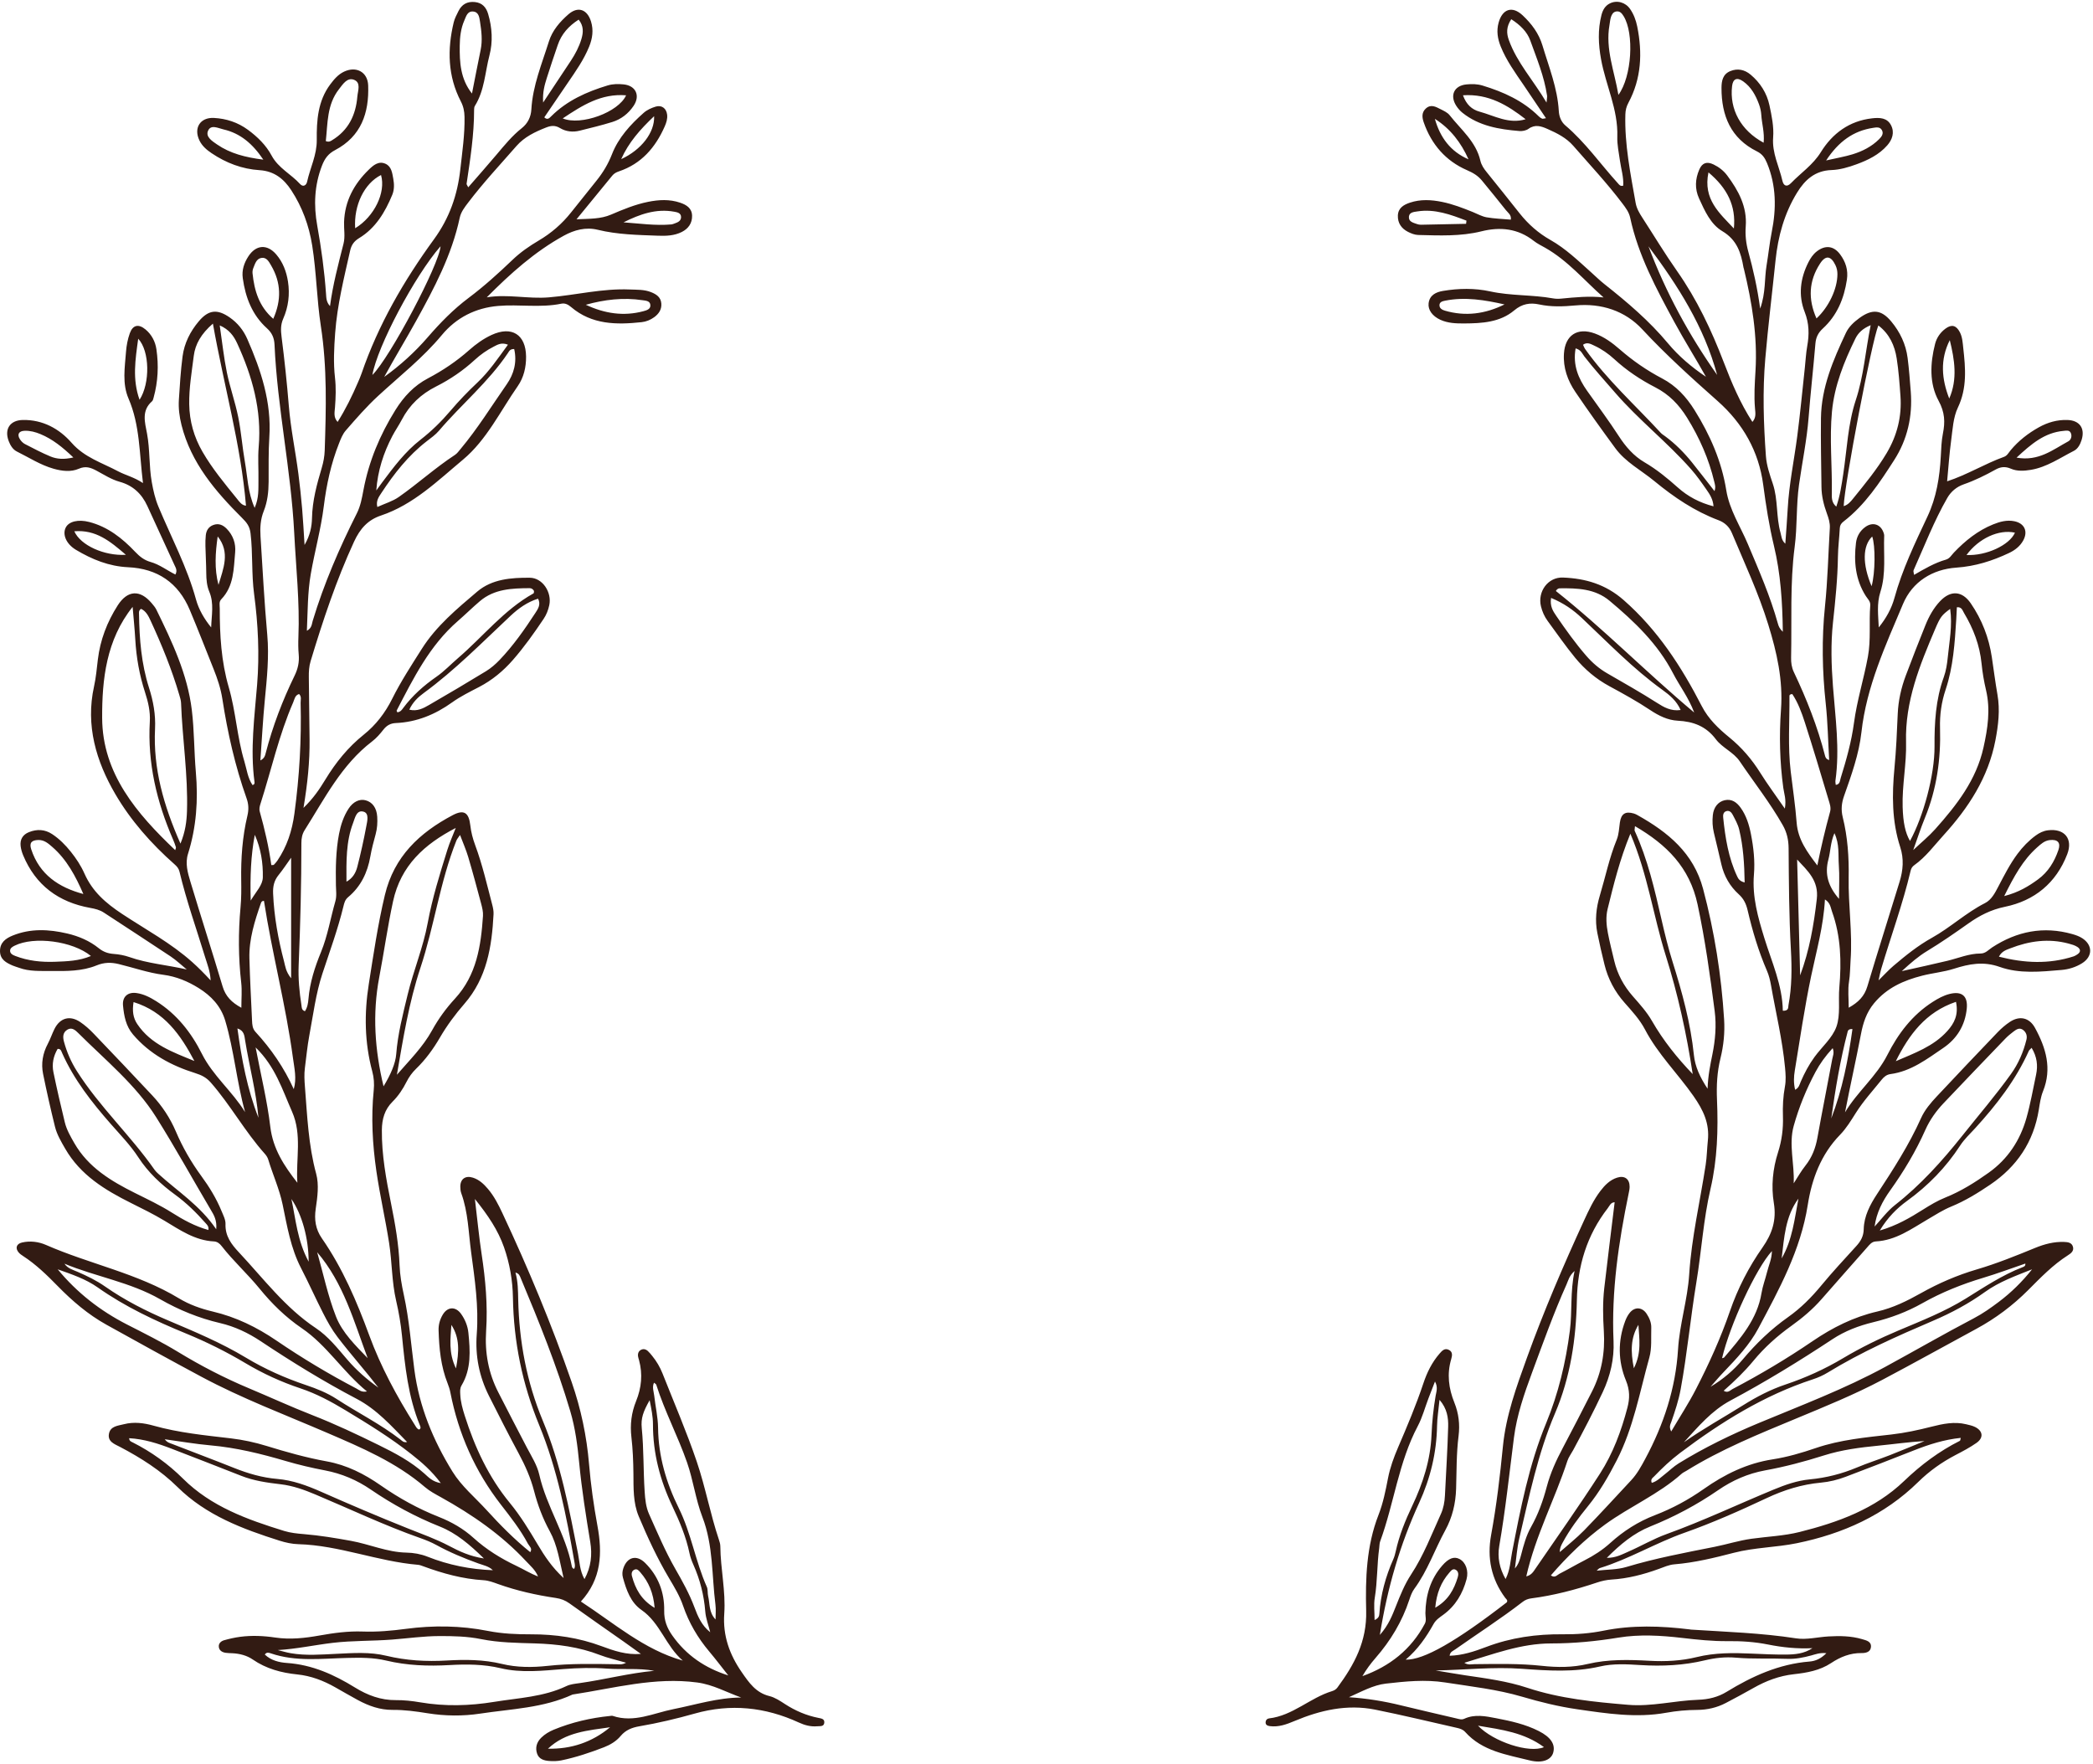 <?xml version="1.0" encoding="UTF-8" standalone="no"?><svg xmlns="http://www.w3.org/2000/svg" xmlns:xlink="http://www.w3.org/1999/xlink" fill="#000000" height="595.8" preserveAspectRatio="xMidYMid meet" version="1" viewBox="-0.0 -0.6 707.0 595.8" width="707" zoomAndPan="magnify"><g id="change1_1"><path d="M127.825,468.13c-4.481-5.797-9.338-11.238-13.775-17.043c-1.975-2.584-3.485-5.327-4.921-8.153 c-2.555-5.025-4.856-10.18-7.443-15.188c-3.489-6.752-4.696-14.145-6.209-21.44c-1.092-5.264-3.328-10.126-4.866-15.228 c-0.213-0.706-0.666-1.394-1.164-1.951c-6.727-7.52-11.587-16.454-18.23-24.044c-1.477-1.688-3.095-2.52-5.254-3.194 c-8.08-2.524-15.397-6.449-21.024-13.043c-2.424-2.84-3.048-6.285-3.383-9.772c-0.284-2.96,1.584-4.639,4.528-4.24 c2.445,0.331,4.624,1.458,6.712,2.773c6.935,4.367,11.817,10.603,15.409,17.761c3.733,7.441,10.269,12.656,14.583,19.685 c-2.842-10.242-3.701-20.778-6.694-30.851c-1.479-4.978-4.782-8.432-8.987-11.048c-3.631-2.259-7.584-3.919-11.899-4.478 c-5.162-0.668-10.067-2.405-15.096-3.625c-2.567-0.623-4.895-0.61-7.509,0.457c-4.862,1.984-10.154,1.938-15.338,1.881 c-3.638-0.04-7.344,0.217-10.87-1.098c-0.712-0.266-1.459-0.447-2.152-0.752c-2.146-0.943-4.192-2.012-4.24-4.802 c-0.051-2.942,1.916-4.363,4.271-5.319c6.044-2.455,12.231-2.143,18.432-0.694c3.905,0.912,7.548,2.466,10.684,4.992 c1.499,1.207,3.076,1.768,4.986,1.906c1.805,0.13,3.651,0.469,5.356,1.068c6.192,2.176,12.774,2.664,19.353,4.186 c-1.812-1.48-3.518-3.12-5.455-4.413c-7.472-4.987-15.025-9.852-22.531-14.789c-1.432-0.942-2.964-1.3-4.652-1.604 c-10.651-1.92-18.421-7.636-22.634-17.79c-0.405-0.976-0.712-2.031-0.84-3.077c-0.274-2.236,0.718-3.876,2.796-4.711 c2.706-1.088,5.37-0.98,7.866,0.672c2.442,1.616,4.467,3.672,6.29,5.949c1.821,2.275,3.424,4.715,4.595,7.357 c2.693,6.076,7.17,9.972,12.765,13.668c7.977,5.269,16.508,9.84,23.711,16.296c2.037,1.826,3.961,3.754,6.155,6.134 c-0.146-3.08-1.123-5.43-1.855-7.823c-2.942-9.611-6.325-19.089-8.658-28.88c-0.272-1.141-0.884-1.81-1.715-2.544 c-7.829-6.911-14.776-14.789-19.978-23.699c-6.453-11.053-10.097-23.172-7.179-36.357c0.657-2.968,0.923-6.027,1.284-9.055 c0.793-6.638,3.13-12.714,6.705-18.311c3.303-5.171,7.549-5.413,11.474-0.761c0.588,0.697,1.207,1.413,1.603,2.223 c5.295,10.83,10.493,21.746,11.963,33.873c0.842,6.948,0.752,14.003,1.36,20.986c0.818,9.38,0.197,18.569-2.645,27.58 c-1.019,3.233-0.103,6.403,0.811,9.442c3.555,11.816,7.347,23.561,10.879,35.384c0.993,3.322,3.027,5.379,6.33,7.182 c0-3.103,0.255-5.807-0.047-8.447c-0.972-8.506-1.016-16.993-0.23-25.512c0.28-3.029,0.276-6.095,0.225-9.142 c-0.124-7.351,0.394-14.643,2.1-21.799c0.485-2.036,0.408-3.89-0.271-5.793c-3.901-10.95-6.437-22.227-8.209-33.7 c-0.536-3.467-1.659-6.806-2.966-10.068c-2.664-6.65-5.256-13.33-8.033-19.932c-3.863-9.183-10.947-13.965-20.824-14.412 c-6.462-0.293-12.185-2.638-17.58-5.854c-3.437-2.049-4.669-5.319-3.46-7.604c1.06-2.004,4.169-2.79,7.9-1.828 c6.283,1.621,11.187,5.501,15.521,10.078c1.535,1.621,3.077,2.834,5.201,3.429c3.048,0.854,5.574,2.859,8.389,4.241 c0.751-1.369,0.098-2.302-0.329-3.236c-3.041-6.653-6.101-13.296-9.159-19.941c-1.887-4.101-4.87-6.912-9.308-8.14 c-2.812-0.778-5.269-2.377-7.817-3.746c-1.91-1.027-3.664-1.696-5.991-0.674c-2.712,1.191-5.736,0.794-8.553-0.002 c-4.425-1.249-8.287-3.783-12.371-5.799c-1.374-0.678-2.222-2.077-2.778-3.535c-1.543-4.046,0.442-7.045,4.745-7.13 c6.75-0.134,12.347,2.962,16.503,7.706c4.364,4.982,10.3,6.744,15.698,9.624c2.505,1.337,5.401,1.964,8.413,3.984 c-1.247-10.03-1.007-19.568-4.881-28.54c-2.188-5.066-1.252-10.519-0.852-15.821c0.159-2.106,0.571-4.259,1.281-6.243 c1.018-2.845,2.975-3.232,5.315-1.282c2.086,1.738,3.294,4.093,3.674,6.687c0.803,5.479,0.538,10.948-0.942,16.319 c-0.121,0.438-0.227,0.98-0.536,1.25c-3.65,3.192-2.399,7.121-1.685,10.957c1.006,5.407,0.626,10.936,1.6,16.37 c0.515,2.872,1.13,5.608,2.256,8.301c4.343,10.391,9.677,20.368,12.681,31.327c0.931,3.395,2.79,6.57,5.12,9.43 c0.121-4.094,1.025-8.128-0.627-12.052c-0.84-1.995-1.01-4.118-1.028-6.278c-0.025-3.048-0.211-6.095-0.283-9.143 c-0.028-1.214-0.009-2.439,0.123-3.645c0.176-1.613,0.913-2.873,2.544-3.481c1.848-0.689,3.315,0.042,4.54,1.295 c2.145,2.193,3.109,4.988,2.836,7.945c-0.515,5.563-0.383,11.382-4.692,15.857c-0.835,0.868-0.513,2.026-0.513,3.059 c-0.005,9.006,0.481,17.907,3.048,26.68c2.393,8.178,2.79,16.834,5.27,25.026c0.818,2.703,1.117,5.614,2.76,8.002 c0.778-0.256,0.702-0.753,0.653-1.118c-1.477-10.991,0.009-21.886,0.893-32.818c0.825-10.209,0.338-20.434-1.016-30.575 c-0.911-6.825-0.391-13.701-1.205-20.535c-0.289-2.424-1.305-3.645-2.87-5.205c-9.018-8.991-17.221-18.567-20.446-31.363 c-0.715-2.836-1.078-5.712-0.889-8.614c0.316-4.866,0.608-9.745,1.242-14.575c0.587-4.471,2.598-8.454,5.506-11.89 c3.285-3.881,6.217-4.17,10.373-1.305c2.714,1.871,4.687,4.343,6.002,7.341c4.629,10.556,8.204,21.325,7.43,33.127 c-0.329,5.015-0.208,10.06-0.239,15.092c-0.021,3.385-0.384,6.718-1.645,9.868c-1.109,2.77-1.283,5.571-1.097,8.518 c0.702,11.107,1.287,22.214,2.283,33.309c0.65,7.245-0.106,14.615-0.819,21.914c-0.65,6.661-0.997,13.352-1.511,20.5 c1.419-0.708,1.596-1.684,1.828-2.576c2.34-9.035,5.664-17.701,9.741-26.086c1.091-2.243,1.618-4.551,1.386-7.075 c-0.181-1.969-0.188-3.966-0.107-5.944c0.479-11.751-0.82-23.418-1.414-35.125c-1.083-21.343-5.699-42.288-6.655-63.622 c-0.1-2.242-0.805-3.962-2.558-5.541c-4.993-4.495-7.265-10.411-8.167-16.94c-0.376-2.72,0.448-5.137,1.891-7.36 c2.559-3.942,6.36-4.235,9.442-0.617c2.216,2.601,3.412,5.74,3.936,9.122c0.672,4.335,0.144,8.562-1.602,12.541 c-0.913,2.082-0.837,3.976-0.559,6.157c0.982,7.707,1.808,15.441,2.437,23.185c0.631,7.766,2.251,15.376,3.244,23.08 c0.507,3.929,0.924,7.872,1.267,11.818c0.33,3.793,0.513,7.598,0.813,12.195c1.88-3.252,2.453-6.211,2.514-9.069 c0.125-5.89,1.643-11.439,3.297-16.99c0.571-1.917,0.93-3.856,0.996-5.845c0.464-14.024,0.857-28.015-1.299-41.994 c-1.391-9.023-1.485-18.225-2.928-27.266c-1.07-6.706-3.357-12.991-7.074-18.664c-2.491-3.802-5.715-6.452-10.719-6.768 c-5.849-0.37-11.284-2.42-16.195-5.74c-1.676-1.133-3.167-2.402-4.07-4.232c-2.082-4.219,0.183-7.916,4.873-7.67 c4.168,0.219,8.063,1.49,11.494,4.015c3.24,2.385,6.104,5.19,7.986,8.702c2.269,4.235,6.571,6.254,9.617,9.611 c0.999,1.1,2.095,0.482,2.369-0.778c1.028-4.711,3.319-9.018,3.263-14.125c-0.072-6.517,0.354-13.16,4.564-18.77 c1.3-1.733,2.672-3.356,4.654-4.293c4.123-1.95,7.98,0.117,8.147,4.64c0.343,9.297-2.365,17.231-11.171,21.86 c-2.318,1.219-3.507,2.839-4.453,5.3c-2.552,6.643-2.814,13.348-1.582,20.204c1.376,7.657,2.433,15.348,2.974,23.11 c0.094,1.348,0.098,2.75,1.34,4.075c0.965-7.287,2.812-14.163,4.559-21.06c0.617-2.435,0.111-4.86,0.189-7.287 c0.228-7.12,3.363-12.883,8.334-17.716c1.488-1.446,3.306-3.082,5.668-2.004c2.041,0.931,2.268,3.115,2.624,5.06 c0.333,1.822,0.37,3.702-0.34,5.421c-2.425,5.867-5.633,11.251-11.202,14.629c-1.799,1.091-2.62,2.403-3.028,4.221 c-2.067,9.21-4.371,18.366-5.064,27.843c-0.368,5.037-0.634,10.033-0.058,15.063c0.383,3.343,0.257,6.698,0.002,10.052 c-0.123,1.619-0.573,3.337,0.885,4.913c2.732-4.334,4.933-8.829,6.909-13.442c0.42-0.98,0.848-1.961,1.195-2.969 c5.653-16.451,14.287-31.338,24.46-45.304c5.216-7.16,7.921-14.926,8.883-23.582c0.656-5.909,1.534-11.779,1.424-17.753 c-0.035-1.884-0.367-3.527-1.245-5.22c-4.434-8.554-4.612-17.549-2.405-26.713c0.316-1.314,0.992-2.555,1.596-3.782 c1.134-2.305,3.001-3.347,5.587-3.065c2.456,0.267,3.787,1.787,4.441,4.009c1.365,4.633,1.645,9.423,0.441,14.024 c-1.494,5.707-1.656,11.828-4.913,17.036c-0.225,0.359-0.268,0.88-0.268,1.325c0.005,8.419-1.299,16.702-2.538,24.994 c-0.032,0.216,0.212,0.474,0.558,1.188c3.292-3.793,6.483-7.39,9.583-11.064c2.657-3.149,5.252-6.347,8.507-8.92 c2.047-1.618,3.09-3.822,3.232-6.33c0.458-8.05,3.559-15.405,5.92-22.947c1.168-3.731,3.718-6.669,6.607-9.183 c3.212-2.795,6.359-1.688,7.629,2.464c0.889,2.905,0.489,5.698-0.641,8.476c-1.798,4.421-4.52,8.281-7.185,12.183 c-2.66,3.895-5.311,7.796-7.965,11.693c1.058,0.998,1.689,0.286,2.342-0.364c5.338-5.313,11.967-8.265,19.039-10.408 c1.791-0.543,3.637-0.546,5.448-0.358c4.096,0.427,5.662,3.803,3.326,7.265c-1.747,2.589-4.185,4.503-7.172,5.431 c-3.629,1.127-7.336,2.012-11.026,2.935c-2.309,0.577-4.657,0.324-6.643-0.88c-1.676-1.016-3.097-0.823-4.714-0.187 c-3.718,1.462-7.307,3.167-9.989,6.229c-5.521,6.306-11.246,12.44-16.32,19.127c-1.197,1.577-2.438,3.146-2.865,5.152 c-2.67,12.552-8.602,23.735-14.727,34.816c-3.502,6.335-7.279,12.517-10.769,18.91c5.434-3.907,10.355-8.372,14.706-13.404 c4.205-4.863,8.643-9.411,13.807-13.284c5.246-3.934,10.109-8.344,14.85-12.88c2.658-2.543,5.669-4.628,8.826-6.489 c4.245-2.502,7.89-5.662,10.946-9.523c2.839-3.587,5.706-7.152,8.572-10.717c2.191-2.726,3.926-5.591,5.237-8.954 c2.167-5.56,6.251-10.017,10.723-13.968c1.103-0.975,2.599-1.643,4.029-2.078c2.037-0.619,3.617,0.602,3.863,2.723 c0.163,1.404-0.26,2.712-0.821,3.984c-3.141,7.117-7.88,12.617-15.473,15.171c-0.913,0.307-1.646,0.712-2.244,1.444 c-3.837,4.696-7.682,9.385-12.071,14.742c4.49-0.207,8.148-0.074,11.668-1.585c4.062-1.744,8.158-3.438,12.513-4.312 c3.616-0.726,7.26-0.933,10.836,0.29c2.131,0.728,3.961,1.849,4.02,4.398c0.058,2.531-1.263,4.374-3.468,5.487 c-2.524,1.274-5.283,1.37-8.048,1.265c-6.83-0.259-13.664-0.364-20.371-2.006c-4.037-0.988-7.919,0.065-11.427,1.994 c-9.8,5.387-18.052,12.783-26.04,20.833c7.05-1.182,13.958,0.605,21.062-0.002c9.087-0.775,18.037-3.05,27.225-2.651 c2.43,0.105,4.874-0.038,7.216,0.9c1.808,0.724,3.285,1.692,3.459,3.813c0.166,2.02-0.844,3.508-2.408,4.648 c-1.254,0.914-2.705,1.507-4.215,1.67c-8.494,0.918-16.818,0.878-23.84-5.094c-0.988-0.84-2.035-1.406-3.32-1.141 c-7.091,1.46-14.282,0.145-21.374,0.761c-7.547,0.655-14.079,3.911-18.988,9.837c-6.365,7.684-14.196,13.812-21.477,20.52 c-3.941,3.631-7.432,7.651-10.935,11.676c-1.125,1.293-1.701,2.843-2.322,4.414c-2.704,6.842-4.215,13.901-5.133,21.223 c-0.963,7.687-3.066,15.224-4.398,22.874c-1.087,6.242-1.016,12.587-1.316,19.179c1.705-0.907,1.636-2.25,1.972-3.36 c3.809-12.583,9.005-24.595,14.909-36.316c1.253-2.487,1.732-5.212,2.236-7.891c1.831-9.721,5.564-18.619,10.793-27.004 c2.828-4.535,6.275-8.217,10.986-10.697c5.015-2.639,9.671-5.772,13.923-9.541c2.279-2.019,4.768-3.82,7.559-5.112 c6.816-3.154,11.582-0.155,11.664,7.28c0.04,3.617-0.797,7.109-2.806,9.993c-5.912,8.485-10.556,18.217-18.492,24.835 c-8.542,7.123-16.708,15.199-27.724,18.888c-4.388,1.47-7.047,4.402-9.088,8.832c-6.02,13.067-10.519,26.625-14.667,40.344 c-0.547,1.808-0.627,3.587-0.607,5.413c0.078,7.017,0.178,14.033,0.251,21.05c0.078,7.473-0.681,14.886-2.052,23.109 c3.358-3.242,5.452-6.385,7.388-9.567c3.522-5.789,7.649-10.907,13-15.191c4.018-3.216,7.178-7.28,9.56-12.066 c2.912-5.849,6.522-11.365,10.024-16.903c4.881-7.718,11.862-13.509,18.703-19.321c5.021-4.265,11.508-4.73,17.762-4.69 c4.339,0.027,7.507,4.947,6.587,9.258c-0.351,1.643-0.953,3.216-1.903,4.63c-3.232,4.814-6.588,9.548-10.404,13.911 c-3.227,3.689-6.973,6.8-11.374,9.09c-3.107,1.617-6.293,3.178-9.126,5.207c-5.736,4.106-11.951,6.678-19.021,6.986 c-1.831,0.08-3.103,0.823-4.22,2.25c-1.122,1.432-2.355,2.855-3.792,3.952c-10.365,7.908-16.057,19.344-22.802,29.986 c-0.839,1.324-1.096,2.776-1.095,4.355c0.005,13.728-0.348,27.448-0.917,41.163c-0.191,4.592,0.232,9.14,0.945,13.667 c0.112,0.71,0.004,1.567,1.17,1.97c0.845-1.232,1.075-2.762,1.191-4.147c0.463-5.549,2.15-10.738,4.238-15.833 c2.266-5.529,3.201-11.432,4.844-17.136c0.518-1.798,0.227-3.641,0.195-5.461c-0.103-5.804-0.044-11.593,1.053-17.324 c0.579-3.022,1.534-5.918,3.209-8.502c1.549-2.391,3.734-3.379,5.74-2.854c2.311,0.606,3.757,2.555,3.949,5.538 c0.128,1.98,0.006,3.948-0.524,5.895c-0.68,2.499-1.359,5.011-1.804,7.559c-0.952,5.452-3.215,10.159-7.502,13.738 c-1.055,0.88-1.311,1.984-1.599,3.165c-1.879,7.707-4.609,15.136-7.088,22.657c-2.224,6.75-3.116,13.951-4.435,20.982 c-0.674,3.591-0.997,7.247-1.479,10.874c-0.283,2.129-0.155,4.244,0.013,6.384c0.776,9.849,1.166,19.707,3.792,29.362 c1.019,3.745,0.426,7.899-0.149,11.839c-0.527,3.604-0.076,6.88,2.079,9.984c7.008,10.095,11.777,21.27,16.002,32.769 c3.897,10.605,9.272,20.548,15.301,30.116c0.4,0.635,0.695,1.365,1.471,1.702c0.832-0.289,0.522-0.972,0.342-1.409 c-4.002-9.728-5.04-20.054-6.065-30.366c-0.393-3.959-1.062-7.853-1.961-11.712c-1.495-6.418-1.368-13.028-2.374-19.491 c-1.264-8.125-3.122-16.16-4.305-24.295c-1.317-9.058-1.829-18.194-0.898-27.352c0.217-2.139,0.072-4.25-0.49-6.344 c-2.612-9.734-2.752-19.565-1.181-29.478c1.596-10.074,3.056-20.147,5.436-30.106c3.114-13.028,11.698-21.039,22.865-26.958 c3.831-2.031,5.507-0.937,6,3.446c0.259,2.298,0.835,4.479,1.634,6.635c2.44,6.587,4.003,13.429,5.782,20.207 c0.269,1.023,0.482,2.116,0.428,3.161c-0.564,10.952-2.271,21.543-9.831,30.23c-3.109,3.572-5.913,7.356-8.305,11.466 c-2.228,3.827-4.836,7.411-8.038,10.51c-1.334,1.291-2.391,2.763-3.222,4.409c-1.245,2.467-2.755,4.748-4.725,6.701 c-2.662,2.638-3.569,5.879-3.604,9.554c-0.081,8.45,1.457,16.673,3.115,24.902c1.384,6.87,2.599,13.763,2.867,20.809 c0.127,3.33,0.714,6.676,1.428,9.942c1.83,8.361,2.458,16.881,3.567,25.336c1.638,12.478,6.335,23.813,12.882,34.417 c3.06,4.957,7.62,8.709,11.514,12.984c4.591,5.04,9.395,9.917,14.754,14.222c0.834-1.267-0.335-2.003-0.781-2.84 c-2.52-4.731-5.807-8.937-9.087-13.154c-8.768-11.274-14.391-23.98-17.127-37.985c-0.202-1.034-0.533-2.057-0.923-3.038 c-2.292-5.762-2.866-11.808-3.048-17.927c-0.056-1.892,0.442-3.643,1.381-5.241c1.632-2.774,4.362-2.901,6.226-0.293 c1.353,1.893,2.234,4.101,2.458,6.348c0.604,6.072,1.027,12.202-2.288,17.778c-0.611,1.028-0.504,2.014-0.456,3.073 c0.11,2.466,0.767,4.82,1.505,7.142c3.397,10.689,8.041,20.748,15.223,29.481c3.599,4.376,6.532,9.181,9.417,14.038 c2.319,3.904,4.817,7.718,8.763,11.356c-1.378-5.844-2.091-11.101-4.677-15.813c-2.363-4.305-4.068-8.852-5.299-13.594 c-1.156-4.452-3.006-8.604-5.186-12.656c-3.466-6.443-6.786-12.966-10.067-19.505c-3.284-6.544-4.662-13.491-4.107-20.82 c0.708-9.35-0.676-18.562-1.912-27.783c-0.888-6.634-0.989-13.394-3.31-19.792c-0.255-0.702-0.333-1.502-0.332-2.256 c0.003-2.598,1.744-3.832,4.277-3.019c2.109,0.677,3.661,2.148,5.058,3.794c2.094,2.468,3.546,5.334,4.903,8.231 c8.736,18.643,16.652,37.626,23.4,57.085c3.11,8.968,5.052,18.161,5.852,27.65c0.588,6.977,1.567,13.947,2.835,20.835 c1.698,9.224,1.414,17.896-5.597,25.576c11.349,7.405,21.3,16.243,34.431,19.96c-5.748-4.875-7.608-12.725-13.968-17.117 c-3.636-2.511-5.098-6.727-6.255-10.906c-0.299-1.078-0.222-2.104,0.124-3.141c1.283-3.844,4.471-4.703,7.361-1.848 c4.468,4.416,6.565,9.998,6.45,16.12c-0.062,3.332,0.966,5.881,2.741,8.405c4.687,6.666,11.066,11.01,18.909,13.49 c-2.147-2.706-4.23-5.466-6.454-8.108c-3.877-4.604-6.857-9.698-8.805-15.395c-1.141-3.338-2.944-6.312-4.742-9.339 c-3.967-6.681-7.245-13.739-10.25-20.902c-1.931-4.603-1.742-9.577-1.792-14.443c-0.042-4.125-0.207-8.237-0.681-12.324 c-0.487-4.195-0.003-8.236,1.573-12.115c1.843-4.536,2.287-9.126,1.007-13.865c-0.119-0.441-0.29-0.877-0.343-1.326 c-0.118-0.995,0.209-1.837,1.17-2.241c0.758-0.319,1.525-0.096,2.114,0.444c0.558,0.513,1.041,1.113,1.521,1.704 c1.452,1.789,2.619,3.766,3.462,5.898c3.921,9.913,8.153,19.723,11.576,29.807c2.931,8.633,4.562,17.686,7.478,26.355 c0.242,0.718,0.471,1.484,0.477,2.23c0.066,7.625,1.862,15.167,1.327,22.798c-0.519,7.39,1.789,13.791,5.903,19.726 c2.419,3.489,4.756,6.952,9.339,8.069c1.868,0.455,3.615,1.624,5.268,2.698c3.497,2.271,7.24,3.878,11.323,4.679 c0.935,0.183,1.99,0.318,1.966,1.464c-0.034,1.56-1.397,1.27-2.405,1.36c-2.189,0.196-4.224-0.356-6.196-1.264 c-11.364-5.234-23.064-6.451-35.188-3.023c-6.159,1.741-12.389,3.212-18.701,4.295c-2.469,0.424-4.622,1.256-6.305,3.272 c-1.484,1.778-3.509,2.986-5.643,3.812c-4.688,1.815-9.463,3.408-14.395,4.432c-1.325,0.275-2.738,0.298-4.094,0.2 c-1.711-0.124-3.444-0.61-4.078-2.429c-0.708-2.03-0.172-3.913,1.392-5.444c1.217-1.191,2.671-2.058,4.22-2.695 c6.103-2.509,12.468-3.988,19.03-4.64c0.303-0.03,0.639-0.107,0.91-0.016c7.168,2.409,13.756-0.949,20.474-2.284 c7.571-1.504,14.971-3.879,22.909-3.927c-4.961-1.761-9.473-4.356-14.855-5.076c-14.402-1.925-28.156,1.951-42.115,4.066 c-9.899,4.57-20.7,4.851-31.208,6.446c-5.889,0.894-11.852,0.829-17.781-0.125c-3.911-0.629-7.831-1.171-11.824-1.135 c-4.211,0.038-8.091-1.351-11.754-3.343c-2.544-1.384-5.051-2.836-7.57-4.266c-4.016-2.279-8.237-3.897-12.885-4.371 c-5.365-0.546-10.458-1.906-15.007-5.039c-2.017-1.39-4.436-1.993-6.922-2.12c-0.761-0.039-1.532-0.024-2.28-0.149 c-1.121-0.186-2.104-0.745-2.256-1.945c-0.158-1.244,0.754-2.005,1.812-2.302c1.754-0.492,3.548-0.9,5.353-1.141 c3.958-0.528,7.952-0.345,11.866,0.235c5.083,0.753,10.045,0.196,15.006-0.69c4.817-0.86,9.637-1.516,14.546-1.337 c4.891,0.178,9.741-0.257,14.592-0.899c9.284-1.229,18.532-1.122,27.771,0.705c4.784,0.946,9.675,1.153,14.574,1.139 c8.135-0.022,16.073,1.137,23.763,4.003c4.18,1.558,8.455,3.015,13.285,2.61c-1.946-1.393-3.882-2.799-5.839-4.176 c-6.109-4.299-12.253-8.549-18.319-12.908c-1.417-1.018-2.86-1.556-4.575-1.809c-6.643-0.982-13.179-2.444-19.522-4.71 c-1.572-0.562-3.208-1.187-4.845-1.283c-7.085-0.419-13.809-2.279-20.415-4.712c-0.571-0.21-1.161-0.447-1.757-0.497 c-13.693-1.144-26.644-6.589-40.478-6.971c-2.106-0.058-4.26-0.532-6.279-1.17c-12.566-3.973-24.844-8.589-34.472-18.105 c-5.717-5.65-12.371-9.855-19.416-13.564c-1.835-0.966-4.305-1.761-3.76-4.496c0.511-2.561,3.039-2.668,5.071-3.191 c3.362-0.866,6.749-0.415,9.959,0.489c8.566,2.411,17.365,3.26,26.139,4.292c4.108,0.483,8.115,1.351,12.055,2.563 c6.703,2.062,13.441,3.968,20.354,5.217c6.733,1.217,12.7,4.255,18.24,8.125c6.156,4.301,12.679,7.899,19.653,10.65 c4.313,1.701,8.275,3.995,11.673,7.077c4.349,3.945,9.232,6.944,14.494,9.449c2.419,1.152,4.713,2.568,7.291,3.585 c-0.858-2.174-2.556-3.583-4.033-5.169c-8.299-8.911-18.167-15.725-28.748-21.602c-1.862-1.034-3.798-2.046-5.397-3.42 c-9.756-8.383-21.412-13.324-33.018-18.323c-14.264-6.144-28.826-11.622-42.543-18.977c-10.743-5.76-21.42-11.648-32.073-17.574 c-6.178-3.437-11.508-8-16.436-13.038c-3.631-3.713-7.345-7.326-11.728-10.172c-0.507-0.329-1.026-0.687-1.419-1.137 c-1.273-1.457-0.841-2.959,1.092-3.406c2.761-0.639,5.622-0.267,8.094,0.817c14.776,6.477,30.907,9.565,44.888,18.026 c3.538,2.141,7.442,3.53,11.459,4.476c7.827,1.842,14.86,5.273,21.494,9.796c8.693,5.926,17.717,11.341,27.048,16.221 c0.897,0.469,1.673,1.33,3.534,0.969c-8.164-6.672-13.5-15.566-21.999-21.347c-5.456-3.711-10.106-8.265-14.295-13.403 c-4.04-4.955-8.837-9.271-12.78-14.337c-0.676-0.869-1.465-1.53-2.645-1.59c-6.392-0.323-11.484-3.875-16.675-6.993 c-3.672-2.205-7.477-4.073-11.294-5.978c-8.799-4.39-17.104-9.437-22.232-18.339c-1.377-2.39-2.799-4.776-3.46-7.437 c-1.467-5.909-2.801-11.854-4.017-17.82c-0.72-3.534-0.133-6.957,1.595-10.187c0.859-1.607,1.425-3.368,2.239-5.001 c1.876-3.76,5.209-4.709,8.699-2.357c1.629,1.098,3.131,2.445,4.496,3.867c6.652,6.934,13.266,13.907,19.838,20.918 c3.363,3.588,6.044,7.662,7.979,12.192c2.287,5.355,5.163,10.36,8.605,15.055c2.712,3.699,5.096,7.604,6.84,11.86 c0.575,1.402,1.376,2.904,1.323,4.333c-0.15,4.061,1.986,6.858,4.519,9.562c8.316,8.881,15.646,18.726,25.987,25.602 c4.201,2.794,7.366,6.84,10.647,10.66C120.403,462.265,123.945,465.355,127.825,468.13z M166.486,529.802 c-1.341-1.345-3.192-1.673-4.884-2.282c-4.877-1.756-9.644-3.733-14.199-6.231c-1.727-0.947-3.584-1.693-5.445-2.349 c-12.065-4.253-23.614-9.749-35.385-14.705c-3.819-1.608-7.637-2.984-11.767-3.467c-4.538-0.531-9.053-1.163-13.356-2.867 c-7.782-3.081-15.594-6.088-23.399-9.109c-4.65-1.8-9.373-3.305-14.424-3.588c0.033,1.011,0.691,1.167,1.214,1.431 c6.304,3.189,11.964,7.256,16.983,12.241c9.52,9.456,21.709,13.814,34.137,17.652c2.168,0.67,4.461,0.897,6.755,1.086 c5.315,0.437,10.574,1.317,15.825,2.266c6.287,1.136,12.239,3.849,18.729,3.975c2.474,0.048,4.9,0.486,7.15,1.379 C151.52,528.053,158.873,529.515,166.486,529.802z M221.003,563.777c-5.286-0.983-10.62-0.352-15.94-0.739 c-4.842-0.353-9.734-0.229-14.613,0.146c-7.123,0.549-14.275,1.401-21.377-0.289c-5.696-1.356-11.494-1.379-17.272-1.05 c-7.195,0.409-14.315,0.152-21.336-1.524c-4.352-1.039-8.722-0.993-13.161-0.888c-8.639,0.205-17.364,1.351-25.835-1.552 c-0.595-0.204-1.417-0.509-2.021,0.411c2.116,2.006,4.868,2.662,7.521,2.846c8.481,0.588,15.868,3.921,22.953,8.294 c4.198,2.591,8.695,4.299,13.785,4.251c2.729-0.026,5.493,0.278,8.189,0.739c8.357,1.429,16.692,1.211,25.011-0.147 c8.235-1.345,16.697-1.65,24.441-5.34c1.338-0.637,2.941-0.782,4.444-0.995C204.206,566.752,212.457,564.575,221.003,563.777z M155.395,281.442c-0.586,0.893-1.013,1.356-1.231,1.903c-5.545,13.909-7.46,28.845-12.155,42.996 c-3.883,11.703-5.827,23.834-7.938,36.099c4.237-4.891,8.788-9.376,11.889-15.016c2.141-3.894,4.746-7.459,7.746-10.714 c7.298-7.92,8.764-17.796,9.441-27.926c0.089-1.332-0.247-2.734-0.596-4.048c-1.407-5.295-2.829-10.588-4.384-15.841 C157.449,286.472,156.412,284.144,155.395,281.442z M160.417,404.407c0.835,6.957,1.389,12.816,2.272,18.626 c1.309,8.613,2.095,17.247,1.519,25.948c-0.485,7.328,0.78,14.253,4.142,20.784c3.206,6.227,6.391,12.465,9.653,18.663 c1.562,2.968,3.432,5.858,4.167,9.117c2.427,10.751,8.896,20.042,10.98,30.895c0.083,0.431,0.287,0.809,0.787,0.902 c0.429-0.719,0.249-1.488,0.121-2.223c-2.747-15.75-5.8-31.453-11.913-46.304c-5.699-13.845-8.635-28.172-8.88-43.092 c-0.096-5.838-1.096-11.531-3.013-17.012C168.236,414.949,164.876,409.947,160.417,404.407z M129.559,366.35 c2.449-4.028,4.038-7.763,4.276-10.828c0.533-6.869,2.253-13.496,3.865-20.154c1.97-8.138,5.242-15.908,6.768-24.171 c1.551-8.402,4.092-16.546,6.63-24.684c0.789-2.53,1.889-4.962,2.847-7.439c-10.556,5.476-18.552,12.669-21.178,24.791 c-1.841,8.496-3.03,17.079-4.653,25.591C125.735,341.93,126.623,354.149,129.559,366.35z M59.182,286.569 c0.111-0.434,0.307-0.757,0.234-0.998c-0.265-0.867-0.585-1.723-0.947-2.555c-5.533-12.717-8.67-25.906-7.861-39.871 c0.197-3.403-0.559-6.634-1.602-9.839c-1.89-5.809-2.96-11.772-3.308-17.878c-0.21-3.682-0.593-7.354-0.898-11.03 c-8.928,11.166-10.351,24.561-10.293,37.537C34.593,260.72,46.194,274.227,59.182,286.569z M19.496,428.163 c6.494,7.882,14.335,13.991,23.359,18.613c5.824,2.983,11.692,5.881,17.291,9.289c7.681,4.674,15.645,8.801,23.944,12.281 c7.148,2.998,14.197,6.246,21.413,9.067c7.664,2.996,15.088,6.508,22.451,10.128c5.44,2.675,10.847,5.518,15.437,9.639 c1.37,1.23,2.702,2.729,5.512,3.2c-3.13-4.176-6.429-7.001-9.849-9.704c-7.063-5.582-14.697-10.288-22.396-14.932 c-4.851-2.926-9.773-5.574-15.141-7.363c-6.518-2.173-12.71-5.008-18.625-8.535c-6.406-3.82-13.086-7.139-19.995-9.982 c-10.432-4.292-20.612-9.039-29.887-15.586C28.939,431.405,24.183,429.837,19.496,428.163z M197.431,532.808 c2.248-4.12,2.66-8.262,1.952-12.549c-1.464-8.859-2.869-17.718-3.73-26.668c-0.567-5.892-1.319-11.77-3.022-17.516 c-4.55-15.35-10.533-30.152-16.709-44.889c-0.323-0.772-0.538-1.625-1.803-1.93c0.87,3.094,0.861,6.141,0.929,9.162 c0.318,14.134,2.855,27.802,8.305,40.882c6.009,14.42,8.884,29.663,11.892,44.877C195.798,526.974,195.816,529.925,197.431,532.808z M70.388,414.88c0.193-1.223-0.415-1.728-0.883-2.258c-3.132-3.547-6.487-6.854-10.327-9.652 c-4.837-3.523-9.153-7.572-12.442-12.625c-2.673-4.107-6.081-7.592-9.295-11.258c-6.426-7.329-12.454-14.974-16.456-23.989 c-0.272-0.612-0.412-1.465-1.522-1.393c-1.434,2.43-1.984,5.113-1.417,7.866c1.165,5.66,2.481,11.29,3.84,16.907 c0.612,2.529,1.917,4.782,3.211,7.039c4.71,8.221,12.411,12.83,20.5,16.869c4.222,2.108,8.471,4.103,12.478,6.635 C61.878,411.424,65.844,413.62,70.388,414.88z M73.041,414.638c0.289-3.107-0.82-4.849-1.784-6.478 c-6.195-10.468-12.084-21.158-18.534-31.418c-6.874-10.933-17.172-19.288-26.33-28.432c-0.923-0.922-2.129-2.008-3.622-1.106 c-1.529,0.924-1.61,2.407-1.172,4.026c0.961,3.555,2.405,6.874,4.38,9.993c7.608,12.016,18.133,21.729,26.251,33.34 c0.345,0.494,0.798,0.924,1.247,1.333C59.974,401.816,67.546,406.555,73.041,414.638z M93.826,556.776 c1.445,0.356,2.875,0.795,4.338,1.052c5.15,0.902,10.326,0.456,15.497,0.213c5.626-0.264,11.249-0.692,16.826,0.655 c6.71,1.621,13.502,2.012,20.41,1.607c6.227-0.365,12.485-0.338,18.637,1.148c5.093,1.23,10.27,1.226,15.447,0.662 c7.746-0.843,15.512-0.68,23.28-0.553c0.921,0.015,1.891,0.237,3.22-0.513c-3.353-0.974-6.181-1.581-8.845-2.612 c-7.072-2.737-14.425-3.685-21.929-3.91c-6.09-0.183-12.202-0.242-18.2-1.451c-4.67-0.942-9.369-1.045-14.1-1.031 c-5.346,0.016-10.627,0.774-15.938,1.185c-6.677,0.517-13.426,0.314-20.062,1.105C106.22,555.071,100.11,556.411,93.826,556.776z M163.467,525.835c-4.829-4.728-9.34-8.557-14.916-10.787c-8.244-3.297-15.973-7.475-23.294-12.486 c-4.688-3.209-9.83-5.403-15.476-6.476c-4.478-0.852-8.937-1.898-13.309-3.185c-8.342-2.455-16.733-4.513-25.432-5.281 c-5.05-0.446-10.062-1.326-15.379-2.051c0.815,1.131,1.76,1.298,2.58,1.618c6.945,2.706,13.929,5.312,20.85,8.077 c4.697,1.876,9.494,3.272,14.538,3.701c5.237,0.445,10.033,2.21,14.809,4.322c9.731,4.303,19.525,8.481,29.407,12.422 c4.662,1.86,9.377,3.525,13.84,5.877C155.138,523.404,158.696,525.105,163.467,525.835z M60.961,284.36 c1.652-4.02,2.095-7.513,2.202-10.995c0.375-12.224-1.554-24.333-2.004-36.52c-0.033-0.898-0.329-1.8-0.585-2.675 c-2.529-8.647-5.938-16.959-9.706-25.124c-0.717-1.554-1.535-3.233-3.23-3.986c-0.831,0.595-0.686,1.245-0.677,1.807 c0.123,8.4,0.784,16.732,3.36,24.796c1.448,4.533,2.291,9.096,2.051,13.919C51.708,258.955,55.248,271.448,60.961,284.36z M71.918,108.716c-3.961,3.428-5.966,6.936-6.46,10.862c-0.682,5.42-1.622,10.847-1.541,16.349 c0.085,5.751,1.609,11.111,4.489,16.086c3.294,5.691,7.48,10.734,11.605,15.813c0.817,1.005,1.598,2.257,3.08,2.393 C81.38,149.626,75.667,129.816,71.918,108.716z M137.515,486.492c-5.338-5.466-10.267-11.022-16.971-14.542 c-11.204-5.881-21.958-12.509-32.486-19.511c-4.231-2.814-8.776-4.966-13.691-6.111c-7.191-1.676-13.909-4.423-20.287-8.07 c-10.114-5.783-21.681-7.584-32.309-11.997c1.102,1.631,2.859,2.063,4.45,2.755c3.216,1.399,6.361,2.92,9.247,4.936 c6.646,4.641,13.823,8.289,21.27,11.449c8.965,3.804,17.966,7.562,26.33,12.6c6.426,3.87,13.212,6.875,20.299,9.264 c3.613,1.218,7.163,2.625,10.368,4.713c7.14,4.65,14.808,8.47,21.568,13.717C135.844,486.115,136.307,486.755,137.515,486.492z M173.691,117.311c-1.4-0.073-1.71,0.732-2.099,1.313c-6.577,9.816-15.725,17.351-23.314,26.27 c-1.168,1.373-2.706,2.452-4.149,3.568c-6.231,4.821-11.006,10.921-15.286,17.438c-0.843,1.283-1.914,2.659-1.384,4.761 c2.61-1.189,5.178-1.93,7.249-3.382c6.468-4.534,12.342-9.874,18.967-14.216c0.743-0.487,1.3-1.28,1.885-1.979 c5.776-6.897,10.499-14.556,15.629-21.913C173.562,125.771,174.707,121.753,173.691,117.311z M99.235,367.299 c1.039-3.619,0.197-7.009-0.266-10.456c-2.402-17.887-7.052-35.353-9.802-53.132c-0.58-0.037-0.873,0.292-1.029,0.742 c-2.098,6.061-4.062,12.176-3.892,18.683c0.183,7.006,0.581,14.007,0.892,21.01c0.061,1.37,0.134,2.703,1.168,3.823 C91.597,353.706,95.954,360.071,99.235,367.299z M127.109,165.07c0.704-0.963,1.398-1.934,2.113-2.889 c3.832-5.121,7.685-10.249,12.772-14.21c3.746-2.917,7.095-6.189,10.155-9.798c2.853-3.366,5.912-6.532,9.13-9.565 c3.959-3.731,6.975-8.228,10.306-12.779c-2.211-0.864-3.513-0.002-4.839,0.673c-2.319,1.181-4.445,2.683-6.343,4.429 c-3.953,3.635-8.339,6.629-13.109,9.028c-5.064,2.547-8.95,6.197-11.575,11.229c-0.983,1.885-2.215,3.64-3.201,5.523 C129.546,152.392,127.584,158.414,127.109,165.07z M91.643,291.617c0.556-0.051,0.771-0.005,0.849-0.088 c0.413-0.439,0.839-0.878,1.176-1.375c3.287-4.847,4.989-10.058,5.792-16.01c1.674-12.419,2.407-24.818,2.086-37.312 c-0.025-0.983,0.409-2.091-0.517-2.998c-1.421,0.422-1.542,1.788-1.983,2.797c-4.823,11.046-7.385,22.827-11.048,34.251 c-0.272,0.847-0.516,1.732-0.25,2.684C89.41,279.516,90.822,285.526,91.643,291.617z M239.912,550.743 c-0.581-2.328-1.491-4.631-1.677-6.99c-0.436-5.527-1.766-10.766-4.014-15.811c-0.554-1.244-1.039-2.552-1.315-3.881 c-1.155-5.554-3.337-10.714-5.758-15.807c-4.163-8.756-6.591-17.947-6.58-27.701c0.003-2.655-0.532-5.199-1.123-8.182 c-2.198,3.899-2.992,6.082-2.661,9.452c0.701,7.128,0.506,14.286,0.975,21.42c0.171,2.604,0.423,5.222,1.479,7.576 c2.798,6.233,5.46,12.57,8.847,18.48c2.428,4.237,4.775,8.434,6.482,13.01C235.725,545.416,237.026,548.489,239.912,550.743z M241.703,546.435c0-1.665,0.18-3.352-0.029-4.99c-1.263-9.899-0.705-20.009-4.417-29.631c-2.283-5.918-3.078-12.396-5.172-18.403 c-3.099-8.888-7.554-17.264-10.406-26.268c-0.073-0.229-0.404-0.376-0.758-0.687c-0.711,1.533-0.087,2.986,0.069,4.397 c0.399,3.621,1.259,7.226,1.301,10.845c0.11,9.656,2.773,18.624,6.995,27.14c4.217,8.506,5.62,17.971,9.472,26.585 c0.415,0.928,0.202,2.116,0.449,3.142C239.831,541.155,239.377,543.993,241.703,546.435z M134.239,240.018 c1.103-0.177,1.522-0.876,1.957-1.462c3.121-4.199,6.971-7.603,11.249-10.575c2.629-1.827,4.823-4.177,7.242-6.252 c8.511-7.3,15.543-16.333,25.544-21.899c0.153-0.085,0.106-0.527,0.151-0.801c-0.299-0.609-0.88-0.957-1.463-0.953 c-5.965,0.039-11.923,0.245-16.8,4.378c-2.55,2.161-4.925,4.526-7.451,6.717c-9.549,8.28-15.022,19.336-20.688,30.264 C133.94,239.513,134.089,239.691,134.239,240.018z M138.258,239.119c2.698,0.653,4.726-0.458,6.645-1.568 c6.461-3.737,12.892-7.529,19.259-11.424c1.673-1.023,3.213-2.357,4.574-3.779c4.655-4.863,8.496-10.371,12.164-15.989 c0.847-1.297,1.862-2.807,0.848-4.736c-3.677,1.163-6.636,3.304-9.291,5.793c-9.561,8.961-18.744,18.338-29.366,26.111 C141.147,234.95,139.405,236.644,138.258,239.119z M74.224,109.32c0.846,5.725,1.38,10.869,2.414,15.909 c1.038,5.058,2.807,9.967,3.83,15.027c1.023,5.061,1.386,10.252,2.284,15.342c0.865,4.903,0.921,10.013,3.266,15.356 c1.5-3.459,1.235-6.363,1.284-9.206c0.066-3.808-0.238-7.64,0.086-11.421c1.061-12.39-2.172-23.841-7.256-34.918 C78.985,112.908,77.412,110.702,74.224,109.32z M100.447,398.922c-0.547-8.048,1.656-16.188-1.788-23.998 c-3.267-7.408-5.66-15.261-12.309-21.711c1.807,9.486,3.923,18.072,4.956,26.785C92.196,387.503,95.994,393.243,100.447,398.922z M98.341,289.12c-1.559,2.173-2.788,4.072-4.209,5.814c-1.529,1.875-1.984,3.819-1.88,6.291c0.331,7.805,1.714,15.401,3.695,22.92 c0.435,1.653,0.555,3.426,2.394,5.711c0-7.507,0-14.046,0-20.584C98.341,302.761,98.341,296.248,98.341,289.12z M65.665,357.793 c-4.657-8.789-10.1-16.665-20.55-19.902c-0.477,2.995-0.16,5.32,1.251,7.425C51.003,352.232,58.431,354.826,65.665,357.793z M125.782,126.066c5.937-5.852,22.645-37.403,23.028-43.484C140.084,92.59,127.466,116.418,125.782,126.066z M159.432,30.995 c0.972-4.917,1.912-9.841,2.927-14.749c0.664-3.209,0.276-6.376-0.218-9.542c-0.234-1.502-0.444-3.283-2.373-3.418 c-1.919-0.134-2.327,1.689-2.927,3.047c-1.193,2.7-1.511,5.639-1.544,8.501C155.232,20.435,155.507,26.05,159.432,30.995z M30.715,322.323c-6.175-5.073-19.262-6.747-25.783-3.478c-0.718,0.36-1.439,0.79-1.514,1.554c-0.107,1.092,0.876,1.572,1.698,1.892 c4.334,1.689,8.883,2.156,13.48,1.984C22.648,324.124,26.739,324.008,30.715,322.323z M28.161,301.386 c-2.621-6.008-5.58-11.619-10.486-15.887c-1.361-1.184-2.721-2.415-4.752-2.36c-2.268,0.062-3.086,0.979-2.376,3.142 C13.356,294.839,19.865,299.17,28.161,301.386z M107.145,422.394c2.061,7.263,3.608,14.727,6.349,21.723 c2.15,5.487,6.587,9.752,10.701,14.049C119.537,445.733,116.061,432.827,107.145,422.394z M110.057,47.06 c1.066,0.425,1.572,0.031,2.081-0.275c5.564-3.35,8.06-8.543,8.571-14.774c0.16-1.958,1.345-4.757-1.188-5.68 c-2.263-0.825-3.713,1.528-5.02,3.199C110.388,34.787,110.715,41.073,110.057,47.06z M195.467,6.031 c-3.359,2.146-5.813,4.857-7.068,8.584c-1.256,3.73-2.555,7.447-3.719,11.205c-0.715,2.31-1.427,4.664-1.215,8.216 c3.53-5.315,6.455-9.697,9.354-14.097c1.505-2.285,2.778-4.696,3.569-7.327C197.058,10.383,197.223,8.196,195.467,6.031z M92.303,107.092c2.822-6.34,2.655-12.263-0.721-18.019c-0.738-1.258-1.541-2.895-3.363-2.536c-1.673,0.33-2.079,2.048-2.655,3.421 c-0.225,0.537-0.318,1.194-0.257,1.775C85.911,97.534,87.471,102.907,92.303,107.092z M117.035,297.223 c2.093-1.151,3.141-2.991,3.653-4.98c1.169-4.547,2.193-9.14,3.049-13.756c0.31-1.669,1.017-4.305-0.863-4.891 c-2.452-0.764-2.947,2.083-3.596,3.774C116.842,283.716,116.993,290.421,117.035,297.223z M88.949,53.33 c-3.624-5.387-7.756-8.911-13.513-10.232c-1.814-0.416-4.286-1.795-5.206,0.593c-0.761,1.975,1.432,3.368,3.079,4.498 C77.789,51.261,82.858,52.545,88.949,53.33z M190.083,39.399c6.182,2.569,18.88-2.101,21.406-7.805 C203.067,30.925,196.741,34.962,190.083,39.399z M197.878,102.348c6.338,2.964,12.775,3.969,19.461,2.172 c1.099-0.295,2.589-0.689,2.324-2.268c-0.21-1.251-1.577-1.29-2.59-1.443C210.564,99.819,204.176,100.592,197.878,102.348z M119.972,76.497c6.449-3.894,10.431-12.09,8.738-17.98C123.058,61.352,119.476,68.724,119.972,76.497z M24.775,153.926 c-3.674-3.5-7.034-6.204-11.123-7.896c-1.683-0.697-3.459-1.181-5.323-1.12c-2.01,0.066-2.669,1.275-1.536,2.959 c0.408,0.607,0.991,1.198,1.632,1.529c2.833,1.462,5.66,2.959,8.598,4.181C19.227,154.495,21.607,154.664,24.775,153.926z M185.098,590.092c7.893,0.162,14.91-2.194,20.98-7.241C198.636,583.926,191.024,584.468,185.098,590.092z M210.616,74.509 c5.408,0.381,10.736,1.173,16.121,0.702c0.441-0.039,0.872-0.238,1.3-0.385c1.047-0.359,2.051-0.883,2.022-2.135 c-0.032-1.355-1.266-1.582-2.258-1.766C221.626,69.777,216.079,71.781,210.616,74.509z M84.688,303.609 c1.873-3.153,4.039-5.203,4.094-7.86c0.1-4.879-0.667-9.731-2.712-14.359C84.739,288.41,84.461,295.453,84.688,303.609z M42.522,186.808c-5.319-4.588-10.108-8.55-17.421-7.947C27.183,183.575,35.141,187.231,42.522,186.808z M47.14,134.44 c3.624-5.596,3.449-16.475-0.454-20.627C45.718,120.862,44.645,127.47,47.14,134.44z M80.199,346.797 c1.431,10.404,3.316,20.511,7.104,30.165c-0.774-8.819-3.077-17.338-4.488-26.023C82.55,349.307,82.525,347.535,80.199,346.797z M209.837,53.155c6.819-3.139,11.348-9.02,11.122-14.508C216.221,43.13,212.332,47.549,209.837,53.155z M73.532,180.605 c-0.779,5.469-1.174,10.93,0.273,16.354C75.438,191.472,77.834,185.969,73.532,180.605z M221.127,542.516 c-0.4-4.957-1.98-8.724-4.821-11.988c-0.485-0.558-1.018-1.253-1.859-0.967c-1.046,0.357-1.217,1.338-0.975,2.243 C214.625,536.097,216.609,539.817,221.127,542.516z M98.433,404.41c1.484,6.85,1.963,13.998,5.829,21.177 C104.24,417.67,102.024,409.645,98.433,404.41z M152.473,446.932c-0.265,4.604-1.07,9.283,1.55,14.705 C155.106,455.91,155.301,451.321,152.473,446.932z M577.811,467.83c4.22-2.515,7.812-5.574,10.862-9.213 c4.527-5.402,9.57-10.244,15.344-14.323c4.258-3.008,7.893-6.663,11.221-10.698c3.78-4.584,7.851-8.929,11.846-13.333 c1.48-1.632,2.419-3.304,2.468-5.66c0.092-4.411,2.16-8.296,4.488-11.842c5.442-8.29,10.805-16.593,14.876-25.678 c1.25-2.789,3.276-5.153,5.364-7.379c6.782-7.232,13.605-14.426,20.466-21.583c1.258-1.312,2.666-2.534,4.178-3.536 c3.353-2.223,6.613-1.403,8.49,2.033c3.7,6.775,5.792,13.728,2.697,21.414c-0.786,1.952-1.079,4.127-1.419,6.228 c-1.758,10.86-7.372,19.188-16.42,25.309c-4.173,2.823-8.44,5.46-13.128,7.382c-2.821,1.157-5.386,2.816-8.018,4.36 c-5.487,3.218-10.752,7.077-17.472,7.43c-1.39,0.073-2.109,1.068-2.917,1.987c-5.135,5.837-10.301,11.648-15.417,17.501 c-3.034,3.471-6.535,6.405-10.26,9.075c-4.738,3.395-9.042,7.247-12.752,11.748c-3.008,3.649-6.41,6.919-10.061,10.126 c1.405,0.895,2.166-0.135,2.961-0.551c9.325-4.888,18.368-10.271,27.063-16.195c6.756-4.602,13.89-8.182,21.889-10.019 c5.243-1.204,10.035-3.561,14.699-6.185c6-3.376,12.283-6.084,18.892-8.03c6.735-1.983,13.23-4.612,19.718-7.27 c3.122-1.279,6.364-2.142,9.784-2.01c1.233,0.047,2.564,0.19,2.972,1.612c0.415,1.443-0.664,2.239-1.71,2.906 c-5.064,3.229-9.195,7.517-13.397,11.73c-5.204,5.218-11.038,9.593-17.525,13.105c-10.586,5.731-21.104,11.59-31.743,17.22 c-9.43,4.99-19.307,8.999-29.157,13.091c-12.649,5.254-25.378,10.405-37.082,17.669c-0.518,0.321-1.104,0.563-1.551,0.962 c-7.802,6.964-17.502,11.066-25.87,17.146c-6.789,4.932-12.794,10.795-18.317,17.19c1.343,1.01,2.104-0.139,2.93-0.559 c2.85-1.449,5.608-3.079,8.456-4.531c3.143-1.603,6.065-3.486,8.689-5.865c4.444-4.029,9.423-7.205,15.054-9.372 c5.856-2.253,11.365-5.218,16.489-8.832c7.072-4.988,14.633-8.692,23.292-10.032c4.97-0.769,9.813-2.19,14.577-3.819 c8.302-2.838,16.969-3.606,25.6-4.589c4.553-0.518,9.008-1.488,13.45-2.617c3.835-0.975,7.75-1.806,11.748-0.832 c1.032,0.252,2.11,0.467,3.045,0.94c2.633,1.33,2.901,3.625,0.463,5.344c-2.231,1.573-4.687,2.848-7.115,4.118 c-4.63,2.422-8.831,5.403-12.561,9.07c-11.47,11.277-25.574,17.554-41.049,20.713c-6.982,1.425-14.272,1.425-21.222,3.222 c-6.648,1.719-13.278,3.349-20.152,3.909c-1.78,0.145-3.53,0.928-5.245,1.553c-5.183,1.89-10.463,3.254-16.002,3.593 c-1.652,0.101-3.33,0.487-4.905,1.014c-7.244,2.425-14.599,4.359-22.184,5.34c-1.103,0.143-2.038,0.522-2.906,1.193 c-7.364,5.694-15.205,10.711-22.805,16.072c-0.702,0.495-1.703,0.781-1.841,2.114c4.349-0.12,8.4-1.469,12.296-2.952 c8.413-3.204,17.091-4.402,26.003-4.3c4.599,0.052,9.18-0.304,13.651-1.21c9.713-1.968,19.41-1.627,29.144-0.442 c0.151,0.018,0.3,0.061,0.452,0.07c11.85,0.762,23.72,1.135,35.501,2.956c3.524,0.545,7.275-0.442,10.926-0.649 c3.816-0.216,7.617-0.18,11.343,0.912c1.503,0.44,3.214,0.798,2.996,2.739c-0.182,1.624-1.738,1.987-3.183,1.968 c-3.816-0.05-7.148,1.306-10.263,3.37c-3.811,2.526-8.19,3.286-12.586,3.773c-4.957,0.549-9.445,2.253-13.73,4.696 c-3.044,1.735-6.137,3.384-9.239,5.013c-3.025,1.588-6.3,2.334-9.691,2.349c-3.524,0.015-7.004,0.336-10.463,0.96 c-10.095,1.823-20.04,0.273-30.017-1.171c-6.347-0.919-12.478-2.426-18.648-4.244c-8.438-2.486-17.285-3.452-26.012-4.816 c-6.78-1.06-13.44-0.36-20.042,0.39c-4.257,0.484-8.31,2.765-12.45,4.59c5.987,0.4,11.821,1.335,17.585,2.76 c6.208,1.534,12.451,2.929,18.675,4.401c0.893,0.211,1.775,0.546,2.676,0.13c3.571-1.646,7.218-0.878,10.796-0.192 c4.935,0.947,9.862,2.033,14.393,4.335c4.094,2.08,5.667,4.521,4.863,7.324c-0.68,2.37-3.601,3.671-7.913,2.594 c-7.775-1.943-15.989-3.11-21.794-9.587c-0.773-0.863-1.753-1.168-2.796-1.403c-9.211-2.074-18.389-4.313-27.644-6.165 c-9.45-1.891-18.493,0.175-27.202,3.833c-2.723,1.144-5.375,2.131-8.368,1.738c-0.817-0.107-1.498-0.416-1.417-1.382 c0.054-0.65,0.472-1.146,1.151-1.225c8.017-0.929,13.832-6.936,21.265-9.201c0.758-0.231,1.38-0.607,1.852-1.247 c5.685-7.701,9.968-15.563,9.697-25.886c-0.285-10.866,0.074-21.932,4.174-32.42c1.545-3.953,2.389-8.179,3.203-12.379 c0.697-3.595,1.959-7.048,3.404-10.412c3.068-7.141,6.098-14.289,8.557-21.675c1.206-3.621,2.891-7.058,5.436-9.986 c0.814-0.936,1.687-1.959,3.08-1.317c1.406,0.648,1.251,1.895,0.877,3.153c-1.499,5.044-0.878,9.902,1.073,14.734 c1.445,3.579,1.897,7.349,1.409,11.229c-0.743,5.912-0.658,11.871-0.832,17.813c-0.145,4.968-1.266,9.669-3.65,14.028 c-3.579,6.542-5.983,13.7-10.457,19.779c-0.794,1.078-1.282,2.43-1.707,3.723c-2.421,7.357-6.324,13.832-11.399,19.65 c-1.649,1.89-3.147,3.912-4.438,6.137c9.231-3.32,16.435-8.985,21.078-17.695c0.618-1.159,0.182-2.394,0.199-3.598 c0.085-5.979,1.689-11.434,5.67-16.028c2.199-2.537,4.035-3.2,5.871-2.231c2.077,1.096,3.13,3.94,2.363,6.804 c-1.298,4.848-3.721,8.993-7.853,12.006c-1.226,0.894-2.492,1.709-3.279,3.115c-2.458,4.39-5.26,8.539-9.443,12.061 c6.092,0.17,17.119-6.193,34.176-19.377c0.41-0.729-0.206-1.049-0.548-1.51c-4.715-6.368-6.175-13.495-4.758-21.219 c1.818-9.908,3.004-19.898,3.983-29.913c1.021-10.441,4.586-20.18,8.103-29.921c5.697-15.778,12.31-31.184,19.311-46.424 c1.591-3.463,3.202-6.927,5.533-9.98c1.5-1.964,3.217-3.711,5.646-4.481c2.53-0.802,4.231,0.47,4.208,3.104 c-0.006,0.755-0.173,1.515-0.327,2.261c-3.401,16.444-5.852,32.967-5.104,49.854c0.266,5.996-1.089,11.788-3.675,17.287 c-3.117,6.627-6.499,13.111-9.972,19.553c-0.651,1.208-1.522,2.341-1.941,3.623c-4.241,12.983-10.752,25.166-13.889,39.011 c1.752-0.424,2.407-1.605,3.082-2.589c7.324-10.676,14.811-21.25,21.82-32.131c4.387-6.811,7.209-14.441,9.268-22.299 c0.809-3.086,0.832-5.899-0.518-9.172c-2.672-6.478-2.763-13.37-0.227-20.087c0.372-0.985,0.88-1.974,1.543-2.783 c1.705-2.084,4.198-1.915,5.699,0.374c0.926,1.413,1.604,3.004,1.551,4.721c-0.104,3.35,0.238,6.859-0.642,10.013 c-3.265,11.703-5.377,23.779-11.022,34.752c-2.802,5.446-5.83,10.703-9.702,15.461c-3.179,3.907-6.198,7.933-8.593,12.387 c-0.484,0.9-0.964,1.802-0.933,3.14c2.746-2.429,5.653-4.7,8.204-7.32c5.406-5.553,10.633-11.281,15.919-16.951 c1.996-2.141,3.391-4.705,4.757-7.249c6.203-11.551,10.25-23.767,11.058-36.937c0.525-8.548,3.218-16.797,3.764-25.296 c0.805-12.529,3.689-24.696,5.571-37.035c0.413-2.704,0.446-5.464,0.735-8.19c0.611-5.768-1.473-10.229-4.858-15.069 c-5.317-7.601-12.033-14.176-16.378-22.479c-1.772-3.387-4.411-6.216-6.93-9.076c-3.297-3.743-5.555-8.007-6.745-12.826 c-0.877-3.549-1.702-7.115-2.419-10.7c-0.856-4.279-0.392-8.521,0.852-12.661c1.885-6.272,3.19-12.72,5.683-18.809 c0.762-1.861,0.794-3.867,1.078-5.827c0.435-3.006,1.87-3.882,4.754-3.043c0.434,0.126,0.849,0.343,1.247,0.566 c10.227,5.738,18.877,12.75,22.103,24.855c3.861,14.489,6.178,29.19,7.109,44.129c0.277,4.442-0.172,8.855-1.237,13.164 c-1.143,4.624-1.369,9.194-1.166,13.996c0.425,10.045,0.124,20.134-2.18,30.024c-2.425,10.413-3.051,21.099-4.783,31.593 c-1.986,12.029-3.107,24.171-5.309,36.158c-0.692,3.768-1.898,7.371-3.146,10.969c-0.293,0.845-0.876,1.639-0.052,3.288 c2.935-4.981,5.888-9.498,8.344-14.27c4.394-8.536,8.365-17.265,11.5-26.379c2.636-7.664,6.343-14.882,11.008-21.522 c3.21-4.57,4.775-9.22,3.826-14.954c-0.949-5.734-0.386-11.562,1.415-17.183c1.267-3.954,1.796-7.994,1.653-12.161 c-0.115-3.35,0.054-6.707,0.671-10.027c0.393-2.116,0.243-4.244,0.043-6.381c-0.883-9.43-3.13-18.626-4.758-27.928 c-0.287-1.641-0.699-3.305-1.358-4.827c-2.855-6.601-4.899-13.451-6.528-20.437c-0.49-2.102-1.29-3.854-3.005-5.404 c-2.982-2.696-4.961-6.145-5.872-10.139c-0.813-3.566-1.677-7.121-2.528-10.679c-0.466-1.951-0.557-3.936-0.348-5.911 c0.282-2.674,1.787-4.523,3.975-5.028c2.459-0.567,4.157,0.764,5.437,2.553c1.889,2.64,2.835,5.707,3.458,8.877 c0.887,4.515,1.396,9.114,1.015,13.658c-0.629,7.512,1.376,14.526,3.524,21.485c2.507,8.123,6.111,15.923,6.234,24.539 c2.078,0.055,1.765-1.121,1.907-1.88c1.157-6.191,1.172-12.451,0.823-18.697c-0.639-11.428-0.689-22.866-0.775-34.302 c-0.022-2.855-0.576-5.355-1.971-7.811c-4.3-7.573-9.687-14.41-14.553-21.597c-2.067-3.054-5.875-4.527-8.038-7.408 c-3.331-4.436-7.627-6.013-12.866-6.28c-3.42-0.174-6.483-1.708-9.294-3.582c-4.448-2.966-9.123-5.536-13.812-8.074 c-4.504-2.438-8.341-5.684-11.549-9.584c-3.288-3.998-6.238-8.277-9.307-12.454c-1.094-1.488-1.834-3.161-2.267-4.963 c-1.19-4.949,2.369-9.913,7.463-9.704c7.561,0.31,14.359,2.25,20.462,7.6c11.505,10.088,19.528,22.489,26.407,35.845 c2.22,4.31,5.645,7.576,9.293,10.546c4.204,3.424,7.613,7.407,10.474,11.985c2.402,3.843,5.12,7.489,8.287,12.075 c0.548-3.091-0.256-5.061-0.52-6.995c-1.201-8.808-1.418-17.681-0.779-26.487c0.723-9.964-1.398-19.259-4.293-28.648 c-3.295-10.684-8.009-20.745-12.307-30.999c-0.898-2.142-2.483-3.528-4.5-4.287c-8.083-3.044-15.021-7.735-21.694-13.229 c-4.436-3.653-9.694-6.354-13.183-11.112c-4.595-6.266-9.139-12.577-13.494-19.011c-2.6-3.84-4.151-8.136-3.848-12.923 c0.394-6.225,4.524-8.959,10.435-6.803c3.197,1.166,5.916,3.18,8.445,5.384c4.393,3.828,9.137,7.104,14.293,9.809 c4.717,2.475,8.135,6.187,10.964,10.718c5.235,8.385,9.127,17.261,10.693,27.026c1.065,6.64,4.75,12.163,7.278,18.16 c3.733,8.855,7.586,17.641,10.167,26.921c0.244,0.878,0.547,1.678,1.661,2.747c-0.136-10.172-0.745-19.671-2.996-29.024 c-1.64-6.815-2.709-13.713-3.635-20.679c-1.491-11.217-6.808-20.634-15.384-28.236c-8.778-7.78-17.472-15.624-25.494-24.261 c-5.799-6.244-13.806-8.84-22.5-8.044c-4.132,0.378-8.181,0.55-12.277-0.329c-3.051-0.655-5.759-0.256-8.44,2.002 c-4.81,4.052-10.911,4.381-16.899,4.417c-2.722,0.016-5.502-0.064-8.081-1.251c-2.668-1.227-4.218-3.348-3.944-5.571 c0.347-2.821,2.592-3.787,4.83-4.163c5.295-0.89,10.737-0.987,15.937,0.152c7.049,1.544,14.254,1.09,21.292,2.37 c0.889,0.162,1.834,0.161,2.738,0.074c4.688-0.453,9.372-0.932,14.296-0.401c-6.51-5.753-12.074-12.436-19.686-16.756 c-1.32-0.749-2.712-1.421-3.896-2.351c-5.339-4.195-11.313-4.803-17.663-3.225c-7.047,1.751-14.207,1.411-21.353,1.235 c-1.17-0.029-2.402-0.515-3.47-1.058c-2.2-1.12-3.504-2.973-3.41-5.509c0.095-2.55,1.952-3.642,4.079-4.353 c3.579-1.196,7.219-0.986,10.838-0.252c3.597,0.73,7.012,2.053,10.407,3.423c1.55,0.626,3.062,1.502,4.675,1.783 c2.678,0.466,5.424,0.543,8.157,0.786c0.239-1.633-0.972-2.329-1.675-3.226c-2.634-3.359-5.368-6.641-8.064-9.952 c-1.353-1.662-2.994-2.639-5.057-3.532c-7.186-3.114-12.02-8.694-14.609-16.111c-0.555-1.589-0.814-3.312,0.659-4.687 c1.742-1.626,3.433-0.598,5.05,0.215c1.082,0.544,2.313,1.107,3.027,2.016c3.822,4.861,8.89,8.904,10.378,15.338 c0.356,1.538,1.2,2.744,2.18,3.948c3.754,4.612,7.435,9.283,11.141,13.934c2.875,3.607,6.279,6.619,10.293,8.887 c5.236,2.959,9.503,7.111,13.927,11.078c1.475,1.323,2.898,2.712,4.45,3.938c7.664,6.056,15.062,12.348,21.364,19.909 c3.644,4.373,8.034,8.097,12.835,11.315c-3.479-6.253-7.292-12.253-10.677-18.505c-6.103-11.271-12.191-22.536-14.91-35.235 c-0.396-1.849-1.507-3.321-2.608-4.779c-5.151-6.82-10.991-13.057-16.6-19.489c-2.363-2.71-5.511-4.283-8.734-5.704 c-2.111-0.931-4.172-1.639-6.396-0.037c-0.798,0.575-2.057,0.828-3.065,0.744c-6.869-0.573-13.607-1.676-19.226-6.152 c-0.821-0.654-1.552-1.494-2.12-2.38c-2.255-3.514-0.7-6.808,3.432-7.214c1.813-0.178,3.654-0.164,5.446,0.38 c7.073,2.148,13.687,5.122,19.027,10.432c0.313,0.312,0.698,0.587,1.1,0.759c0.225,0.096,0.556-0.055,1.306-0.16 c-2.605-3.867-5.082-7.585-7.601-11.273c-2.837-4.153-5.79-8.23-7.687-12.945c-1.054-2.618-1.478-5.255-0.717-8.034 c1.281-4.673,4.609-5.788,8.12-2.495c3.019,2.831,5.475,6.088,6.703,10.193c2.18,7.287,5.066,14.379,5.513,22.112 c0.105,1.813,0.748,3.642,2.222,4.892c6.795,5.763,11.865,13.085,17.812,19.613c0.393,0.432,0.74,1,1.721,0.733 c0.206-2.822-0.7-5.593-1.089-8.386c-0.379-2.72-0.991-5.438-0.9-8.168c0.306-9.177-3.902-17.376-5.489-26.142 c-0.912-5.04-1.137-9.969,0.134-14.94c0.433-1.694,1.227-3.137,2.85-3.94c2.374-1.175,5.259-0.387,6.836,1.907 c1.222,1.778,1.967,3.782,2.394,5.894c1.805,8.919,1.417,17.599-2.981,25.79c-0.673,1.254-0.981,2.477-1.022,3.898 c-0.296,10.146,1.729,20.013,3.472,29.916c0.325,1.843,1.247,3.416,2.249,4.959c3.9,6.012,7.601,12.162,11.717,18.021 c6.719,9.563,11.642,19.99,15.801,30.846c2.659,6.942,5.551,13.788,9.672,20.143c1.316-1.46,1.014-3.028,0.883-4.513 c-0.379-4.272-0.088-8.514,0.167-12.786c0.699-11.675-1.191-23.095-3.922-34.4c-0.036-0.148-0.108-0.288-0.133-0.437 c-0.848-4.993-2.195-9.351-7.177-12.308c-3.921-2.327-5.929-6.854-7.842-11.051c-1.485-3.259-1.307-6.555,0.089-9.761 c0.996-2.289,2.561-2.792,4.824-1.703c1.809,0.87,3.405,2.115,4.594,3.711c3.803,5.1,6.776,10.555,6.265,17.222 c-0.225,2.928,0.112,5.763,0.884,8.577c1.632,5.952,3.001,11.966,3.998,19.169c1.923-5.435,1.398-10.085,2.15-14.546 c0.632-3.747,0.997-7.545,1.745-11.285c1.584-7.913,1.572-15.701-1.591-23.325c-0.741-1.786-1.598-3.048-3.397-3.942 c-8.847-4.391-11.991-12.063-11.976-21.449c0.004-2.403,0.458-4.646,2.976-5.673c2.484-1.014,4.844-0.49,6.855,1.193 c3.255,2.724,5.478,6.23,6.362,10.336c0.767,3.561,1.536,7.294,1.255,10.869c-0.417,5.303,2.02,9.771,3.12,14.616 c0.404,1.778,1.515,2.272,2.924,0.811c3.348-3.472,7.39-6.128,10.059-10.439c3.905-6.307,9.596-10.567,17.331-11.435 c2.568-0.288,5.07-0.212,6.387,2.338c1.253,2.424,0.433,4.838-1.268,6.785c-2.785,3.186-6.539,5-10.403,6.411 c-2.696,0.985-5.592,1.848-8.426,1.941c-5.593,0.184-9.002,3.316-11.649,7.633c-4.3,7.011-6.432,14.746-7.27,22.887 c-1.14,11.064-2.507,22.108-3.462,33.188c-0.945,10.961-0.581,21.96,0.21,32.917c0.227,3.138,1.292,6.267,2.315,9.285 c1.839,5.424,1.08,11.219,2.634,16.664c0.325,1.138,0.272,2.412,1.606,3.647c0.288-4.163,0.599-8.001,0.81-11.845 c0.451-8.241,2.156-16.311,3.221-24.468c1.006-7.703,1.725-15.443,2.567-23.168c0.264-2.423,0.373-4.872,0.802-7.264 c0.706-3.939,0.67-7.646-0.851-11.526c-2.22-5.665-1.504-11.387,1.258-16.818c0.697-1.37,1.539-2.636,2.76-3.605 c2.855-2.266,5.766-1.987,7.94,0.946c1.865,2.516,2.789,5.296,2.293,8.569c-0.968,6.388-3.313,12.064-8.124,16.479 c-1.575,1.446-2.334,2.979-2.511,5.093c-0.701,8.352-1.646,16.683-2.305,25.038c-0.601,7.615-2.166,15.083-3.23,22.624 c-0.984,6.977-0.558,14.013-1.468,20.976c-1.625,12.434-0.936,24.948-1.209,37.429c-0.038,1.716,0.183,3.331,0.921,4.885 c4.324,9.106,8.019,18.446,10.529,28.231c0.143,0.558,0.346,1.172,1.408,1.503c-0.373-6.466-0.481-12.807-1.159-19.087 c-1.182-10.955-1.394-21.854-0.256-32.841c0.909-8.788,1.117-17.649,1.637-26.477c0.102-1.721-0.419-3.312-0.996-4.893 c-1.052-2.882-1.791-5.837-1.826-8.92c-0.087-7.777-0.275-15.556-0.171-23.331c0.137-10.323,4.124-19.592,8.414-28.725 c0.984-2.095,2.698-3.676,4.571-5.041c4.295-3.131,7.382-2.879,10.736,1.137c2.985,3.574,4.957,7.705,5.551,12.357 c0.482,3.777,0.769,7.582,1.062,11.381c0.642,8.318-1.112,16.126-5.622,23.142c-4.863,7.566-9.811,15.115-17.082,20.714 c-0.771,0.593-1.219,1.222-1.27,2.255c-0.16,3.192-0.581,6.376-0.626,9.567c-0.106,7.483-0.878,14.902-1.679,22.332 c-0.771,7.146-0.551,14.341-0.006,21.481c0.812,10.629,2.349,21.219,0.841,31.905c-0.062,0.438,0.061,0.902,0.104,1.428 c1.459-0.172,1.381-1.385,1.664-2.293c1.901-6.117,3.645-12.291,4.493-18.642c1.012-7.577,3.325-14.859,4.705-22.349 c1.06-5.755,0.339-11.566,0.793-17.332c0.11-1.401-0.835-2.142-1.484-3.156c-3.53-5.52-4.105-11.656-3.336-17.983 c0.266-2.187,1.346-4.066,3.17-5.377c2.508-1.803,5.215-0.898,6.172,2.003c0.095,0.288,0.201,0.597,0.189,0.892 c-0.261,6.366,0.703,12.859-1.284,19.05c-1.287,4.012-0.721,7.937-0.552,11.985c2.452-3.005,4.307-6.343,5.289-9.918 c2.642-9.623,6.949-18.554,11.152-27.502c3.065-6.524,4.122-13.322,4.513-20.335c0.144-2.59,0.209-5.177,0.718-7.729 c0.77-3.86,0.676-7.14-1.471-11.081c-3.155-5.79-2.851-12.666-1.175-19.193c0.545-2.121,1.789-3.892,3.56-5.191 c2.058-1.509,3.605-1.063,4.8,1.231c0.872,1.675,0.954,3.536,1.155,5.338c0.76,6.823,1.344,13.516-1.823,20.154 c-1.586,3.324-1.759,7.379-2.272,11.144c-0.614,4.51-0.907,9.063-1.352,13.743c6.764-2.197,12.703-5.925,19.231-8.272 c1.06-0.381,1.553-1.426,2.231-2.239c2.673-3.204,5.909-5.721,9.537-7.74c2.984-1.661,6.181-2.577,9.626-2.468 c4.135,0.131,6.034,2.821,4.792,6.769c-0.472,1.502-1.254,2.972-2.599,3.655c-4.722,2.396-9.128,5.514-14.532,6.419 c-2.319,0.388-4.681,0.518-6.76-0.391c-1.944-0.851-3.527-0.611-5.174,0.306c-3.465,1.929-7.002,3.674-10.76,4.984 c-2.372,0.827-4.292,2.419-5.537,4.588c-4.487,7.814-7.721,16.223-11.386,24.426c-0.15,0.335,0.077,0.839,0.165,1.567 c3.574-2.073,6.963-4.064,10.762-5.151c1.279-0.366,1.851-1.508,2.685-2.381c3.823-4.006,8.081-7.436,13.272-9.529 c2.28-0.919,4.651-1.566,7.141-1.06c3.447,0.7,4.711,3.444,2.992,6.535c-1.072,1.928-2.789,3.256-4.737,4.178 c-5.661,2.679-11.404,4.515-17.868,4.962c-7.96,0.551-14.796,4.694-17.986,12.277c-5.893,14.007-12.325,27.858-14.041,43.319 c-0.821,7.397-3.401,14.521-5.885,21.572c-0.825,2.343-1.054,4.616-0.431,7.127c1.662,6.694,2.127,13.54,2.002,20.43 c-0.168,9.298,1.328,18.555,0.647,27.873c-0.177,2.417-0.131,4.817-0.528,7.253c-0.446,2.739-0.103,5.607-0.103,8.799 c3.277-1.826,5.312-3.883,6.304-7.221c3.516-11.827,7.295-23.576,10.893-35.379c1.169-3.834,1.505-7.661,0.198-11.669 c-2.841-8.713-2.795-17.719-1.942-26.728c0.576-6.076,0.848-12.163,1.105-18.257c0.188-4.442,1.155-8.77,2.718-12.929 c2.145-5.706,4.358-11.388,6.639-17.04c1.202-2.979,2.753-5.799,4.995-8.149c3.539-3.71,7.411-3.468,10.331,0.793 c3.759,5.487,6.114,11.571,7.102,18.164c0.633,4.22,1.166,8.457,1.9,12.659c0.91,5.21,0.297,10.288-0.688,15.423 c-2.416,12.588-9.099,22.817-17.52,32.066c-3.171,3.483-5.985,7.348-9.892,10.124c-0.644,0.458-1.032,1.05-1.22,1.845 c-2.669,11.281-6.661,22.165-9.966,33.255c-0.3,1.006-0.475,2.048-0.875,3.807c2.01-1.971,3.453-3.569,5.081-4.949 c4.07-3.451,8.207-6.793,12.913-9.412c6.256-3.481,11.534-8.473,17.964-11.742c2.206-1.122,3.372-3.432,4.521-5.626 c1.978-3.78,3.914-7.595,6.476-11.034c1.741-2.336,3.748-4.415,6.102-6.149c1.25-0.921,2.604-1.587,4.156-1.782 c5.581-0.702,8.53,2.849,6.524,8.07c-3.748,9.758-11.092,15.731-21.072,17.776c-4.713,0.966-8.614,2.998-12.268,5.584 c-4.608,3.261-9.229,6.472-14.058,9.394c-2.87,1.737-5.402,3.913-8.487,6.747c5.661-1.276,10.586-2.325,15.478-3.509 c3.692-0.894,7.24-2.439,11.124-2.439c1.706,0,2.704-1.279,3.958-2.094c8.358-5.434,17.326-7.219,27.027-4.474 c1.16,0.328,2.353,0.744,3.355,1.392c3.611,2.334,3.567,6.21-0.063,8.471c-2.104,1.311-4.495,2.049-6.906,2.257 c-7.002,0.604-14.245,1.35-20.873-1.016c-5.56-1.985-10.401-1.014-15.471,0.602c-3.508,1.118-7.17,1.434-10.707,2.338 c-6.278,1.604-11.961,4.09-16.314,9.349c-2.598,3.139-3.701,6.722-4.397,10.364c-1.684,8.801-3.666,17.533-5.385,26.458 c4.146-6.976,10.611-12.107,14.312-19.419c3.614-7.14,8.382-13.461,15.289-17.875c1.809-1.156,3.662-2.189,5.765-2.708 c4.149-1.022,6.158,0.774,5.753,4.935c-0.556,5.715-3.351,10.209-7.925,13.314c-5.504,3.736-10.897,7.911-17.833,8.831 c-1.314,0.174-2.213,0.926-2.998,1.905c-2.956,3.684-6.156,7.169-8.698,11.188c-1.626,2.57-3.237,5.244-5.338,7.4 c-6.477,6.645-9.551,14.96-10.922,23.702c-2.396,15.285-9.663,28.525-16.736,41.784c-2.871,5.381-7.283,10.101-11.616,14.621 C580.739,464.421,579.301,466.151,577.811,467.83z M539.344,529.958c3.461-0.401,6.914-0.311,10.055-1.258 c9.777-2.946,19.766-4.809,29.754-6.795c4.158-0.827,8.241-2.14,12.469-2.729c5.428-0.756,10.99-0.96,16.271-2.288 c12.929-3.25,25.403-7.722,35.307-17.229c5.65-5.423,11.828-10.052,18.833-13.568c0.163-0.082,0.159-0.495,0.301-0.992 c-5.586,0.566-10.756,2.222-15.854,4.235c-7.643,3.018-15.308,5.982-22.991,8.895c-2.705,1.026-5.502,1.724-8.419,1.991 c-6.423,0.59-12.426,2.459-18.316,5.228c-9.079,4.268-18.292,8.359-27.741,11.697c-9.781,3.455-18.694,8.88-28.609,11.936 C540.038,529.194,539.764,529.6,539.344,529.958z M484.96,563.659c3.375,0.543,6.656,1.151,9.938,1.633 c7.06,1.036,14.258,1.991,20.989,4.219c11.136,3.686,22.57,4.789,34.087,5.756c7.973,0.669,15.756-1.436,23.664-1.701 c3.438-0.115,6.673-0.893,9.574-2.669c8.662-5.3,17.719-9.418,28.021-10.246c1.98-0.159,3.835-0.925,5.701-2.821 c-2.254-0.226-3.662,0.373-5.112,0.766c-2.653,0.718-5.329,1.251-8.111,1.14c-5.784-0.23-11.577,0.114-17.363-0.393 c-3.499-0.307-6.989,0.064-10.429,0.89c-7.169,1.721-14.434,2.068-21.784,1.607c-4.555-0.286-9.203-0.555-13.662,0.476 c-8.768,2.027-17.523,1.428-26.354,0.784C504.392,562.39,494.662,563.5,484.96,563.659z M550.729,281.021 c-3.639,8.855-5.634,17.139-7.682,25.396c-0.664,2.679-0.432,5.477,0.092,8.18c0.609,3.136,1.396,6.237,2.136,9.346 c1.079,4.534,3.211,8.487,6.301,12.003c2.307,2.625,4.702,5.283,6.429,8.288c3.819,6.646,8.542,12.532,13.777,17.975 c-2.044-13.567-4.986-26.956-9.132-40.133C558.466,308.781,556.61,294.789,550.729,281.021z M545.419,405.507 c-1.349,0.039-1.705,1.2-2.326,2.001c-7.073,9.124-10.212,19.534-10.436,31.013c-0.257,13.179-2.194,26.136-7.397,38.322 c-5.783,13.544-8.668,27.862-12.03,42.061c-0.797,3.367-1.019,6.871-1.505,10.311c1.255-1.456,1.69-3.04,2.103-4.63 c0.843-3.244,1.701-6.478,3.37-9.432c2.413-4.271,4.043-8.861,5.295-13.58c1.221-4.598,3.165-8.866,5.393-13.049 c3.363-6.316,6.611-12.693,9.866-19.066c3.269-6.399,4.461-13.196,4.014-20.36c-0.303-4.863-0.414-9.754,0.145-14.608 C543.023,424.826,544.243,415.174,545.419,405.507z M552.282,278.465c-0.07,1.006-0.2,1.345-0.095,1.576 c4.403,9.62,6.753,19.867,9.089,30.104c1.085,4.753,2.245,9.469,3.704,14.123c3.236,10.319,6.099,20.717,7.211,31.545 c0.393,3.831,2.003,7.387,4.614,11.346c0.159-4.504,0.916-8.067,1.637-11.642c0.969-4.806,1.39-9.688,0.764-14.554 c-1.554-12.072-3.219-24.102-5.775-36.05C570.753,292.395,563.002,284.715,552.282,278.465z M646.274,286.544 c2.713-2.56,5.281-4.654,7.457-7.097c7.216-8.098,13.828-16.53,16.274-27.539c1.437-6.466,2.406-12.817,0.862-19.385 c-0.694-2.953-1.212-5.972-1.51-8.99c-0.613-6.194-2.776-11.814-5.936-17.092c-0.485-0.81-0.747-2.091-2.405-1.917 c-0.066,1.321-0.117,2.655-0.201,3.987c-0.509,8.043-1.01,16.1-3.59,23.818c-1.417,4.24-2.029,8.526-1.897,12.997 c0.308,10.436-1.105,20.6-5.104,30.338C648.803,279.125,647.66,282.702,646.274,286.544z M686.416,428.16 c-5.521,2.206-11.064,4.172-15.908,7.653c-5.458,3.923-11.365,7.089-17.536,9.726c-12.18,5.205-24.267,10.58-35.601,17.506 c-1.545,0.944-3.25,1.704-4.974,2.267c-16.564,5.414-31.084,14.492-44.889,24.877c-3.178,2.391-6.042,5.116-8.793,7.968 c-0.46,0.477-1.261,0.887-0.765,2.139c1.782-0.5,3.017-1.829,4.392-2.89c1.565-1.207,2.985-2.637,4.655-3.666 c8.692-5.358,17.859-9.81,27.274-13.727c14.32-5.959,28.857-11.446,42.509-18.874c10.023-5.454,19.906-11.165,30.016-16.466 c2.95-1.547,5.716-3.504,8.385-5.513C679.375,436.005,683.105,432.332,686.416,428.16z M531.881,428.724 c-1.841,1.635-2.116,3.199-2.728,4.564c-4.362,9.727-7.933,19.77-11.633,29.754c-2.641,7.127-5.14,14.348-6.118,21.941 c-1.575,12.224-2.853,24.484-4.966,36.639c-0.661,3.8,0.061,7.521,2.138,11.159c1.543-3.024,1.624-6.103,2.196-9.055 c2.865-14.782,5.719-29.584,11.499-43.575c4.159-10.069,6.628-20.487,8.019-31.263C531.129,442.387,530.347,435.814,531.881,428.724 z M686.266,353.337c-0.543,0.59-0.819,0.775-0.935,1.033c-4.418,9.838-10.919,18.225-18.128,26.126 c-1.745,1.912-3.686,3.714-5.083,5.863c-4.8,7.38-10.785,13.51-17.915,18.68c-3.454,2.505-6.549,5.587-9.231,10.018 c5.784-1.688,10.209-4.307,14.553-7.04c2.458-1.546,4.927-3.039,7.62-4.117c5.273-2.111,10.037-5.112,14.629-8.387 c6.447-4.598,10.598-10.904,12.733-18.437c1.367-4.822,2.229-9.788,3.272-14.7C688.437,359.29,688.075,356.343,686.266,353.337z M633.226,413.71c2.276-2.439,4.282-5.221,6.877-7.253c8.691-6.808,15.922-14.849,22.801-23.492 c5.487-6.894,11.238-13.589,16.384-20.767c2.524-3.521,4.187-7.411,5.225-11.583c0.315-1.267-0.027-2.448-1.083-3.277 c-1.237-0.97-2.313-0.216-3.289,0.52c-0.97,0.732-1.92,1.514-2.761,2.388c-6.971,7.247-13.941,14.496-20.853,21.799 c-2.525,2.668-4.672,5.675-6.162,9.027c-3.233,7.274-7.294,14.027-11.914,20.499C635.908,405.136,633.854,409.034,633.226,413.71z M612.222,556.135c-5.071,0.253-10.053-0.245-14.962-1.229c-4.517-0.906-9.055-1.2-13.633-1.148 c-5.194,0.059-10.333-0.495-15.485-1.094c-7.128-0.829-14.349-1.258-21.428-0.097c-7.553,1.239-15.115,1.971-22.73,1.968 c-10.229-0.004-19.544,3.624-29.338,6.537c1.302,0.851,2.373,0.474,3.403,0.464c7.615-0.079,15.229-0.257,22.824,0.567 c5.176,0.562,10.346,0.579,15.449-0.632c6.911-1.64,13.921-1.459,20.919-1.073c5.371,0.296,10.697,0.028,15.885-1.25 c6.168-1.52,12.363-1.465,18.613-1.178c3.803,0.175,7.612,0.348,11.418,0.328C606.288,558.279,609.426,558.007,612.222,556.135z M542.765,525.627c3.017,0.034,5.158-1.176,7.317-2.117c4.319-1.884,8.428-4.308,12.843-5.902 c12.315-4.446,24.133-10.06,36.215-15.05c3.972-1.641,7.937-3.038,12.235-3.446c5.489-0.521,10.766-1.863,15.868-4.003 c3.644-1.528,7.427-2.724,11.112-4.161c3.931-1.533,7.819-3.175,11.726-4.77c-5.329,0.307-10.43,1.046-15.564,1.55 c-6.219,0.611-12.406,1.399-18.396,3.299c-6.534,2.072-13.156,3.828-19.897,5.058c-5.812,1.06-11.065,3.386-15.872,6.693 c-7.186,4.945-14.811,8.995-22.903,12.25C551.872,517.272,547.321,521.053,542.765,525.627z M658.75,205.081 c-2.812,2.086-3.279,2.597-5.085,6.836c-5.205,12.218-10.194,24.426-9.813,38.176c0.202,7.286-1.373,14.566-1.151,21.908 c0.159,5.261,0.88,8.697,2.481,11.469c4.503-8.225,8.344-22.22,8.287-31.951c-0.047-7.976,0.38-15.801,3.127-23.393 c0.767-2.121,1.123-4.438,1.347-6.698C658.474,216.051,659.561,210.68,658.75,205.081z M622.785,170.366 c1.458-0.429,2.343-1.514,3.169-2.537c4.019-4.97,8.099-9.901,11.371-15.423c3.513-5.931,5.131-12.34,4.634-19.22 c-0.306-4.248-0.609-8.512-1.268-12.714c-0.682-4.349-2.425-8.254-6.2-11.134C632.278,114.569,623.05,162.897,622.785,170.366z M568.812,486.584c6.458-4.555,13.348-8.345,20.002-12.513c4.541-2.845,9.223-5.288,14.312-6.996 c6.794-2.281,13.283-5.213,19.465-8.901c6.01-3.585,12.307-6.65,18.769-9.379c7.707-3.255,15.529-6.322,22.664-10.749 c6.208-3.852,12.273-7.924,19.136-10.583c0.418-0.162,1.102-0.349,0.982-1.246c-4.758,1.622-9.423,3.37-14.184,4.799 c-7.173,2.154-14.07,4.902-20.597,8.589c-5.2,2.937-10.749,5.01-16.552,6.414c-4.915,1.189-9.597,2.96-13.839,5.761 c-11.186,7.389-22.607,14.382-34.434,20.706C578.157,475.897,573.601,481.355,568.812,486.584z M532.234,117.081 c-1.015,5.669,0.956,10.207,3.909,14.377c3.608,5.094,7.336,10.096,10.737,15.343c2.234,3.447,4.979,6.627,8.585,8.733 c4.113,2.402,7.741,5.374,11.268,8.521c3.418,3.05,7.338,5.145,12.08,6.374c-0.16-2.413-1.276-4.055-2.372-5.636 c-1.647-2.375-3.319-4.759-5.227-6.922c-8.052-9.131-17.71-16.657-25.7-25.901c-3.476-4.021-7.061-7.949-10.325-12.157 C534.475,118.893,534.122,117.608,532.234,117.081z M606.382,367.518c1.331-0.696,1.492-1.809,1.886-2.719 c1.275-2.948,2.775-5.777,4.665-8.368c2.502-3.43,6.071-6.446,7.411-10.261c1.403-3.997,0.579-8.741,0.962-13.139 c0.76-8.737,0.547-17.357-2.465-25.714c-0.479-1.33-0.544-2.956-2.395-4.096c-0.483,9.119-2.885,17.433-4.654,25.882 c-2.213,10.57-3.783,21.276-5.528,31.941C605.932,363.065,605.817,365.178,606.382,367.518z M579.142,165.288 c0.474-1.327,0.156-2.2-0.053-3.081c-1.847-7.76-5.003-14.925-9.218-21.719c-2.735-4.409-6.098-7.872-10.704-10.236 c-5.022-2.577-9.687-5.689-13.866-9.534c-2.01-1.849-4.285-3.425-6.787-4.577c-1.135-0.522-2.362-1.305-3.778-0.293 c0.274,0.583,0.404,1.017,0.653,1.367c7.421,10.476,16.973,19.034,25.617,28.409c0.406,0.441,0.951,0.756,1.44,1.118 c3.447,2.549,6.449,5.561,9.127,8.892C574.038,158.704,576.434,161.829,579.142,165.288z M613.886,291.734 c1.25-6.193,2.666-12.192,4.303-18.138c0.387-1.404-0.131-2.742-0.512-4.018c-2.61-8.738-5.224-17.476-8.017-26.157 c-1.085-3.373-2.337-6.745-4.239-9.575c-0.809,0.081-0.961,0.289-0.958,0.672c0.067,8.514-0.589,17.04,0.433,25.539 c0.69,5.736,1.559,11.46,1.995,17.216C607.329,283.049,610.523,287.312,613.886,291.734z M466.102,551.667 c2.94-3.314,4.182-6.571,5.464-9.801c1.457-3.671,2.911-7.305,5.115-10.655c4.19-6.368,6.909-13.506,10.044-20.414 c0.87-1.918,1.26-4.058,1.364-6.212c0.371-7.746,0.877-15.488,1.091-23.239c0.083-3.02-0.336-6.104-2.919-9.101 c-0.333,3.371-0.789,6.076-0.835,8.788c-0.155,9.115-2.264,17.769-6.044,26.006C472.962,521.025,468.667,535.631,466.102,551.667z M484.728,466.057c-0.829,2.138-1.532,3.925-2.215,5.72c-1.189,3.122-2.051,6.415-3.602,9.345 c-6.49,12.261-8.003,26.114-12.702,38.938c-0.255,0.697-0.22,1.5-0.324,2.254c-0.765,5.574-0.575,11.227-1.497,16.8 c-0.392,2.369-0.065,4.857-0.065,7.516c1.41-0.629,1.567-1.391,1.617-2.142c0.426-6.436,2.11-12.542,4.716-18.421 c0.366-0.826,0.609-1.722,0.803-2.608c1.177-5.381,3.223-10.43,5.58-15.393c3.613-7.605,6.175-15.527,6.52-24.031 c0.179-4.407,0.646-8.778,1.383-13.131C485.182,469.494,485.801,468.007,484.728,466.057z M525.562,199.031 c16.143,12.789,30.55,27.508,46.727,41.057c-1.899-5.076-4.912-8.937-7.124-13.218c-5.145-9.96-13.044-17.488-21.474-24.54 c-4.89-4.091-10.86-4.281-16.837-4.206C526.233,198.132,525.775,198.622,525.562,199.031z M523.945,201.369 c-0.457,2.774,0.649,4.464,1.738,6.055c3.187,4.654,6.462,9.255,10.164,13.519c2.006,2.31,4.331,4.323,6.984,5.856 c5.673,3.278,11.377,6.497,16.906,10.023c2.271,1.448,4.675,2.874,7.966,2.408c-1.365-3.119-3.723-5.053-6.134-6.789 c-9.947-7.162-18.405-15.977-27.281-24.328C531.384,205.381,528.193,203.133,523.945,201.369z M631.901,109.243 c-2.734,1.131-4.252,2.659-5.182,4.56c-3.829,7.819-7.074,15.887-7.897,24.637c-0.857,9.112,0.092,18.259-0.04,27.392 c-0.022,1.536-0.172,3.289,1.5,4.705c1.295-3.707,1.789-7.296,2.335-10.885c1.28-8.41,1.579-17.03,4.266-25.149 C629.535,126.485,630.11,118.147,631.901,109.243z M605.898,399.119c1.303-1.995,2.465-4.102,3.943-5.958 c2.251-2.826,3.451-5.979,4.082-9.51c1.579-8.833,3.36-17.63,4.991-26.455c0.191-1.035,0.781-2.148,0.154-3.746 c-2.474,2.694-4.329,5.276-5.823,8.075c-3.09,5.785-5.562,11.834-7.334,18.162C604.142,386.004,606.2,392.43,605.898,399.119z M608.073,328.871c3.128-8.398,4.623-17.003,5.628-25.788c0.711-6.215-3.07-9.498-6.644-13.351 C607.396,302.778,607.734,315.825,608.073,328.871z M660.716,337.806c-10.3,3.485-15.872,11.152-20.326,20.052 c6.266-2.72,12.723-4.97,17.417-10.207C660.117,345.073,661.644,342.229,660.716,337.806z M556.846,82.613 c5.821,15.498,13.658,29.918,23.189,43.431C575.646,109.78,566.804,95.898,556.846,82.613z M546.688,31.455 c4.565-6.218,5.368-20.777,1.758-26.597c-0.592-0.955-1.238-1.785-2.503-1.582c-1.04,0.167-1.502,1.031-1.781,1.893 c-0.278,0.86-0.33,1.792-0.49,2.691C542.235,15.953,545.325,23.401,546.688,31.455z M675.227,322.557 c8.545,2.179,16.899,2.602,25.274-0.12c0.425-0.138,0.817-0.404,1.199-0.649c1.27-0.818,1.114-1.811,0.03-2.521 c-0.867-0.568-1.945-0.864-2.967-1.138c-6.745-1.811-13.29-0.902-19.682,1.598C677.699,320.268,676.174,320.701,675.227,322.557z M677.007,302.087c4.937-1.275,8.263-3.334,11.425-5.641c3.416-2.492,5.54-5.98,6.885-9.93c0.848-2.489-0.254-3.656-2.939-3.345 c-1.785,0.207-3.009,1.366-4.245,2.463C683.281,289.943,680.283,295.508,677.007,302.087z M581.698,458.181 c0.253-0.087,0.58-0.097,0.722-0.264c5.525-6.471,11.164-12.857,12.606-21.729c0.387-2.383,1.278-4.68,1.856-7.037 c0.562-2.291,1.624-4.483,1.658-7.158C593.133,427.92,584.369,446.861,581.698,458.181z M595.744,47.61 c0.343-3.466-0.608-6.415-0.795-9.419c-0.074-1.199-0.353-2.426-0.768-3.556c-1.112-3.032-2.648-5.851-5.355-7.756 c-2.112-1.487-3.456-0.839-3.742,1.605C584.171,36.288,588.018,43.468,595.744,47.61z M510.49,5.895 c-1.736,2.617-1.612,4.81-0.805,7.05c2.755,7.644,8.252,13.549,12.72,21.099c0.122-1.444,0.247-1.901,0.184-2.331 c-0.957-6.502-3.489-12.551-5.686-18.663C515.852,10.125,513.471,7.793,510.49,5.895z M613.596,106.961 c4.191-3.879,7.042-10.016,7.071-14.9c0.007-1.081-0.186-2.082-0.654-3.066c-1.522-3.194-3.305-3.487-5.208-0.57 C610.973,94.299,610.712,100.469,613.596,106.961z M589.332,297.486c-0.104-6.272-0.466-12.138-1.85-17.885 c-0.418-1.735-1.348-3.365-2.18-4.973c-0.406-0.784-1.096-1.564-2.173-1.231c-1.103,0.342-1.127,1.427-1.04,2.267 c0.704,6.785,1.766,13.5,4.706,19.75C587.159,296.186,587.591,297.051,589.332,297.486z M616.852,53.598 c3.637-0.828,6.318-1.28,8.896-2.065c3.345-1.018,6.464-2.599,8.977-5.093c0.803-0.797,1.73-1.901,0.902-3.194 c-0.683-1.066-1.891-0.814-2.911-0.658C626.039,43.606,621.084,47.185,616.852,53.598z M494.182,31.585 c1.131,3.163,3.057,4.835,5.571,5.522c5.073,1.386,9.932,4.308,15.592,2.566C509.232,34.932,502.866,31.025,494.182,31.585z M508.215,102.234c-6.653-1.494-13.298-2.631-20.104-1.26c-0.884,0.178-1.894,0.432-1.867,1.583c0.024,1.071,1.003,1.536,1.836,1.78 C495.04,106.37,501.724,105.441,508.215,102.234z M585.693,76.58c0.759-7.698-2.249-13.633-8.584-18.948 C575.199,66.747,580.896,71.445,585.693,76.58z M681.177,153.983c7.445,1.341,12.289-2.693,17.493-5.513 c0.921-0.499,1.32-1.753,0.82-2.843c-0.472-1.026-1.555-0.761-2.417-0.683C690.634,145.523,686.132,149.385,681.177,153.983z M499.256,582.316c5.216,5.462,17.368,9.415,22.281,7.246C514.865,584.648,507.413,583.669,499.256,582.316z M495.23,75.001 c0.044-0.357,0.088-0.715,0.131-1.072c-5.336-2.037-10.684-4.04-16.615-3.113c-1.16,0.181-2.668,0.274-2.821,1.733 c-0.182,1.744,1.437,2.079,2.711,2.527c0.422,0.148,0.891,0.246,1.336,0.238C485.059,75.224,490.144,75.109,495.23,75.001z M621.204,303.031c0-4.161,0.213-7.8-0.061-11.401c-0.262-3.434,0.292-7.049-1.49-10.795c-1.362,3.203-1.296,6.139-2.027,8.866 C616.288,294.688,617.565,298.828,621.204,303.031z M680.637,179.33c-5.437-1.21-12.237,1.923-16.362,7.537 C670.858,187.216,678.791,183.561,680.637,179.33z M658.624,114.297c-3.353,6.613-2.744,13.17-0.185,19.723 C661.311,127.47,660.238,120.862,658.624,114.297z M625.743,347.027c-0.865-0.127-1.461,0.25-1.598,0.773 c-2.537,9.659-4.167,19.496-5.561,29.39C622.34,367.462,624.304,357.316,625.743,347.027z M484.695,39.554 c1.775,6.306,5.297,11.051,11.358,13.666C493.549,47.6,489.939,42.872,484.695,39.554z M632.209,197.416 c1.266-4.52,1.31-13.827,0.201-16.788C629.18,183.749,629.025,189.884,632.209,197.416z M484.816,542.471 c4.464-2.567,6.343-6.205,7.6-10.287c0.275-0.892,0.297-1.884-0.567-2.457c-1.015-0.673-1.662,0.19-2.24,0.853 C486.776,533.825,485.252,537.587,484.816,542.471z M601.829,424.482c3.648-6.313,4.359-13.337,5.666-20.204 C603.042,410.311,602.684,417.503,601.829,424.482z M553.445,446.916c-2.643,4.384-2.664,8.96-1.538,14.668 C554.602,456.227,553.7,451.52,553.445,446.916z" fill="#321b13"/></g></svg>